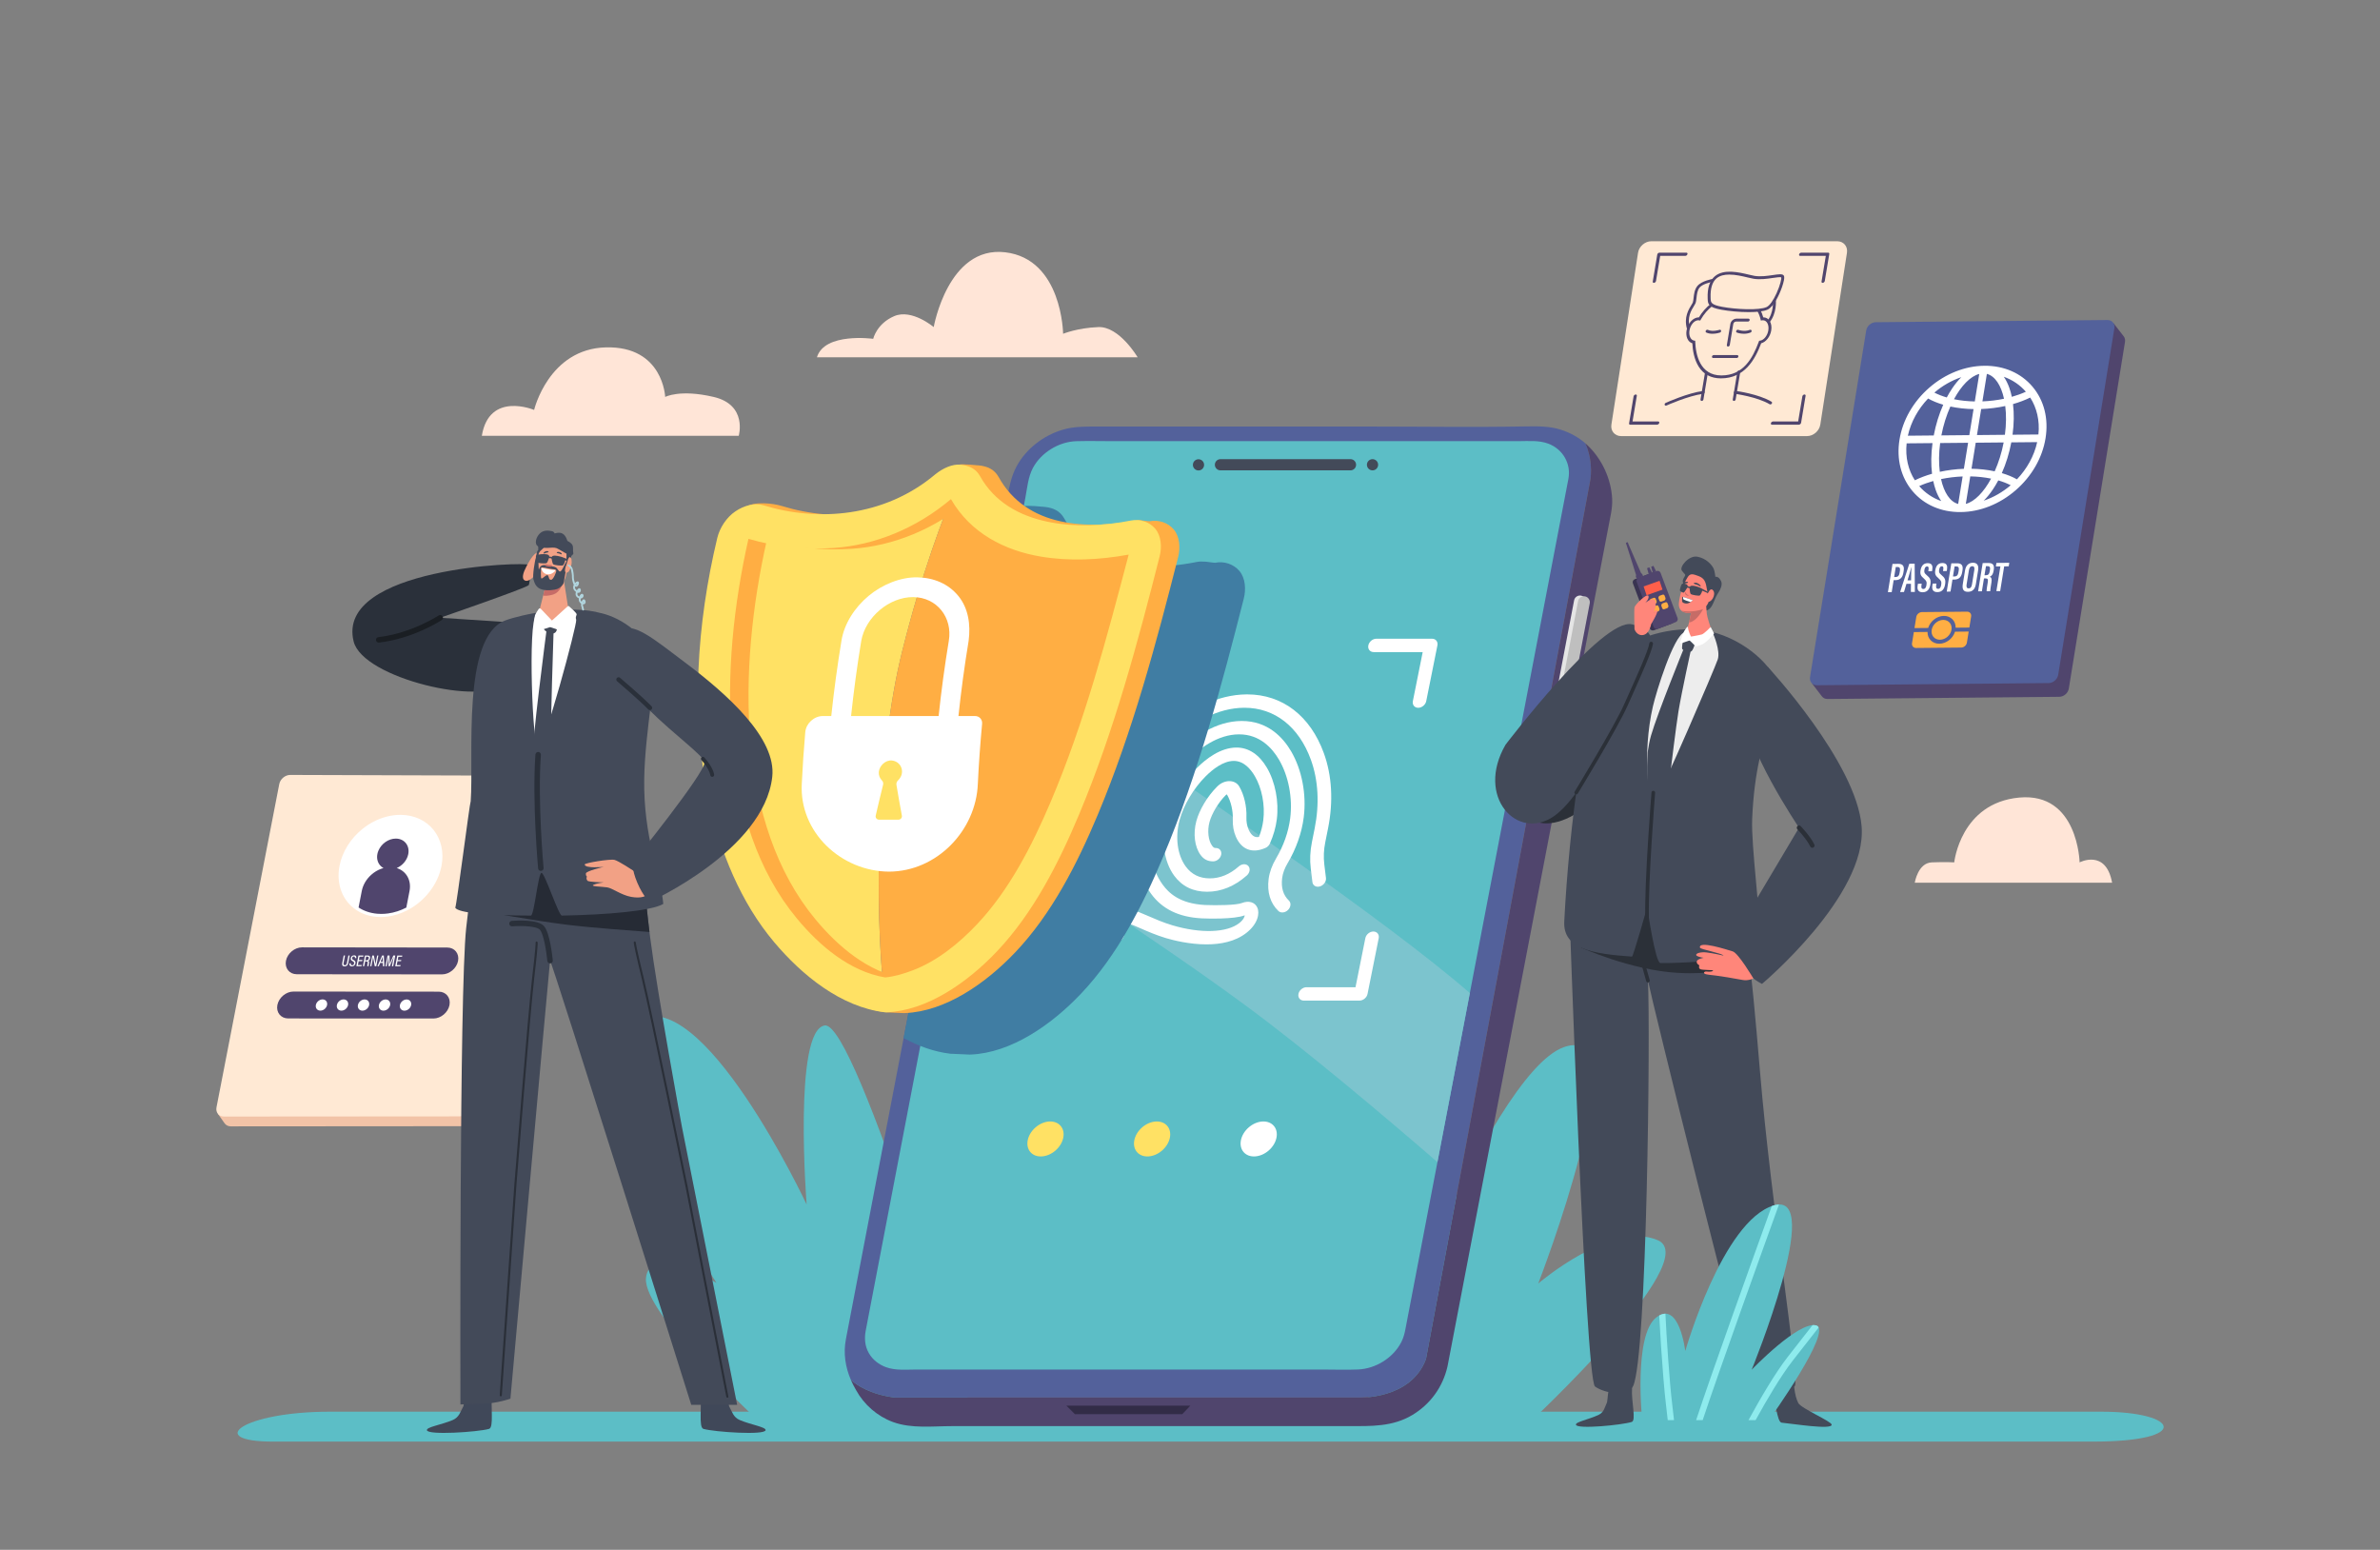 <svg xmlns="http://www.w3.org/2000/svg" enable-background="new 0 0 3225.232 2100" viewBox="0 0 3225.232 2100"><rect x="0" y="0" width="3225.232" height="2100" fill="#808080" stroke="none"/><path fill="#5cbec6" d="M2847.592,1912.87H446.685c-117.963,0-170.216,40.522-76.491,40.522h2465.973     C2970.856,1953.392,2953.438,1912.87,2847.592,1912.87z"/><path fill="#5cbec6" d="M1117.662,1389.511c-42.996,6.263-24.568,242.575-24.568,242.575s-142.723-304.484-231.348-248.364    c-88.625,56.12,109.126,354.501,109.126,354.501s-92.602-53.568-95.532-5.639c-2.93,47.929,151.219,191.687,151.219,191.687    h294.126C1320.687,1924.272,1160.659,1383.248,1117.662,1389.511z"/><path fill="#5cbec6" d="M2119.277,1418.892c103.653-36.785-34.728,320.26-34.728,320.26s100.202-85.875,162.207-58.556    c62.005,27.319-175.904,248.864-175.904,248.864h-230.224C1840.627,1929.46,2015.624,1455.677,2119.277,1418.892z"/><path fill="#53619b" d="M1840.945,1893.661c0,0,70.625,3.473,91.465-52.1l222.294-1189.043c0,0,5.676-24.35-6.321-51.793      c-9.703-8.448-20.959-14.561-33.272-18.492c-15.503-4.95-31.762-4.723-47.862-4.429c-70.375,1.286-140.867,0.173-211.254,0.173      c-71.062,0-142.125,0-213.188,0c-35.147,0-70.294,0-105.441,0c-17.03,0-34.059,0-51.089,0c-15.901,0-31.387-0.221-46.753,4.46      c-25.715,7.832-48.813,25.479-61.772,49.208c-7.424,13.594-10.277,28.924-13.115,43.979      c-3.377,17.913-6.851,35.808-10.283,53.711c-13.293,69.343-26.586,138.686-39.879,208.029      c-26.542,138.46-53.085,276.92-79.627,415.38c-26.322,137.311-52.645,274.622-78.967,411.933c-3.19,16.64-6.38,33.28-9.57,49.92      c0,0,0,0,0,0c0,0,0,0,0,0l0,0.002c0,0,0,0,0,0c-3.643,19.009-0.777,37.885,6.794,55.332c7.418,6.518,25.884,19.463,59.163,23.73      H1840.945z"/><path fill="#5cbec6" d="M2098.229,601.18c-12.936-4.894-27.253-3.414-40.804-3.414c-16.448,0-32.896,0-49.344,0     c-33.359,0-66.718,0-100.077,0c-66.719,0-133.437,0-200.155,0c-66.487,0-132.973,0-199.46,0c-16.477,0-33.017-0.419-49.488,0.023     c-12.275,0.329-24.322,4.284-34.718,10.753c-10.105,6.288-18.874,15.055-24.476,25.61c-6.542,12.326-7.673,27.168-10.264,40.685     c-12.555,65.492-25.109,130.984-37.664,196.476c-12.555,65.492-25.109,130.984-37.664,196.476     c-12.511,65.265-25.022,130.529-37.533,195.794c-12.511,65.265-25.022,130.529-37.533,195.794     c-12.555,65.492-25.109,130.984-37.664,196.476c-5.708,29.774-11.415,59.547-17.123,89.32c-0.57,2.973-1.14,5.945-1.71,8.918     c-3.138,16.373-6.319,32.738-9.416,49.119c-1.976,10.449-1.077,21,4.309,30.347c5.181,8.992,13.721,15.583,23.43,19.066     c13.092,4.696,27.699,3.098,41.347,3.098c33.127,0,66.255,0,99.382,0c66.718,0,133.437,0,200.155,0c66.718,0,133.437,0,200.155,0     c16.68,0,33.359,0,50.039,0c16.1,0,32.338,0.619,48.423-0.058c23.928-1.007,47.687-15.76,58.617-37.178     c2.819-5.525,4.343-11.26,5.505-17.32c1.569-8.187,3.139-16.373,4.708-24.56c2.009-10.477,4.017-20.954,6.025-31.431     c1.087-5.669,2.173-11.337,3.26-17.006c6.277-32.746,12.555-65.492,18.832-98.238c12.555-65.492,25.109-130.984,37.664-196.476     c12.511-65.265,25.022-130.529,37.533-195.794c12.511-65.265,25.022-130.529,37.533-195.794     c12.555-65.492,25.109-130.984,37.664-196.476c12.555-65.492,25.109-130.984,37.664-196.476     C2129.317,628.232,2117.798,608.584,2098.229,601.18z"/><path fill="#7cc4ce" d="M1947.916,1574.669c9.024-47.072,18.047-94.144,27.071-141.216     c5.614-29.284,11.227-58.568,16.841-87.851c-113.008-98.359-364.005-267.984-443.033-323.469     c-49.888-35.026-130.021-123.735-188.998-192.653c-2.673,13.945-5.346,27.889-8.019,41.834     c-11.534,60.169-23.068,120.337-34.603,180.506c43.523,48.111,85.028,94.409,99.635,111.986     c35.147,42.295,128.846,94.131,270.369,198.075C1766.948,1420.466,1871.692,1508.764,1947.916,1574.669z"/><path fill="#50456d" d="M2184.696,675.813c-1.409-27.053-13.84-53.889-33.484-72.529      c-0.926-0.878-1.872-1.725-2.828-2.558c11.997,27.442,6.321,51.793,6.321,51.793L1932.41,1841.561      c-20.84,55.574-91.465,52.1-91.465,52.1h-628.676c-33.279-4.266-51.745-17.212-59.163-23.73c1.036,2.388,2.156,4.75,3.364,7.081      c0,0-0.001-0.001-0.001-0.001c1.225,2.235,2.44,4.477,3.678,6.705c-0.019-0.032-0.042-0.07-0.06-0.102      c10.851,19.782,28.849,35.477,50.057,43.252c25.144,9.218,53.905,5.542,80.18,5.542c60.202,0,120.404,0,180.606,0      c118.878,0,237.757,0,356.635,0c30.454,0,59.671,1.073,86.663-15.25c24.383-14.746,41.02-37.98,47.351-65.713c0,0,0,0,0,0.001      c28.844-150.464,57.688-300.929,86.531-451.393c28.844-150.467,57.688-300.935,86.533-451.402      c16.158-84.288,32.315-168.576,48.473-252.863c0,0,0,0,0,0c0,0,0,0,0,0l0-0.002c0,0,0-0.001,0-0.001      C2184.301,689.228,2185.041,682.483,2184.696,675.813z"/><path fill="#e5e5e5" d="M2142.529,807.072c-4.346-0.817-8.57,2.071-9.386,6.417l-47.525,248.958       c-0.817,4.346,2.071,8.569,6.417,9.386c4.346,0.817,8.57-2.071,9.386-6.417l47.525-248.958       C2149.762,812.112,2146.875,807.888,2142.529,807.072z"/><path fill="#bfbfbf" d="M2147.899,808.092c-4.346-0.817-8.57,2.071-9.386,6.417l-47.525,248.958       c-0.817,4.346,2.071,8.569,6.417,9.386c4.346,0.817,8.57-2.071,9.386-6.417l47.525-248.958       C2155.132,813.132,2152.244,808.909,2147.899,808.092z"/><path fill="#434a59" d="M1830.103,622.154h-176.211c-4.177,0-7.595,3.418-7.595,7.595c0,4.177,3.418,7.595,7.595,7.595       h176.211c4.177,0,7.595-3.418,7.595-7.595C1837.699,625.571,1834.281,622.154,1830.103,622.154z"/><circle cx="1624.022" cy="629.749" r="7.595" fill="#434a59" transform="rotate(-76.714 1624.156 629.749)"/><circle cx="1859.974" cy="629.749" r="7.595" fill="#434a59" transform="rotate(-45.001 1859.976 629.773)"/><polygon fill="#322c47" points="1613.12 1904.684 1445.092 1904.684 1456.586 1916.177 1602.174 1916.177"/><path fill="#fff" d="M1543.893,865.466h-75.481c-5.004,0-9.875,4.057-10.878,9.061l-15.133,75.481      c-1.003,5.004,2.24,9.061,7.244,9.061c5.005,0,9.875-4.057,10.878-9.061l13.317-66.419h66.42c5.004,0,9.875-4.057,10.878-9.061      C1552.141,869.523,1548.897,865.466,1543.893,865.466z"/><path fill="#fff" d="M1940.648,865.466h-75.481c-5.004,0-9.875,4.057-10.878,9.061      c-1.003,5.004,2.24,9.061,7.245,9.061h66.419l-13.317,66.419c-1.003,5.004,2.24,9.061,7.244,9.061      c5.004,0,9.875-4.057,10.878-9.061l15.133-75.481C1948.896,869.523,1945.652,865.466,1940.648,865.466z"/><path fill="#fff" d="M1449.212,1337.702h-66.42l13.317-66.419c1.003-5.004-2.24-9.061-7.245-9.061      s-9.875,4.057-10.878,9.061l-15.134,75.481c-1.003,5.004,2.24,9.061,7.245,9.061h75.481c5.004,0,9.875-4.057,10.878-9.061      C1457.46,1341.759,1454.216,1337.702,1449.212,1337.702z"/><path fill="#fff" d="M1861.101,1262.221c-5.004,0-9.875,4.057-10.878,9.061l-13.317,66.419h-66.419      c-5.004,0-9.875,4.057-10.878,9.061c-1.003,5.004,2.24,9.061,7.245,9.061h75.481c5.004,0,9.875-4.057,10.878-9.061      l15.134-75.481C1869.349,1266.278,1866.105,1262.221,1861.101,1262.221z"/><path fill="#fff" d="M1796.869,1189.676l-2.255-18.433c-1.182-9.664-0.75-19.711,1.286-29.865l3.784-18.873      c7.295-36.385,5.332-71.636-5.677-101.94c-18.406-50.673-56.235-79.665-103.877-79.665c-0.269,0-0.546,0.001-0.816,0.003      c-38.853,0.27-79.519,19.661-114.506,54.6c-30.907,30.866-54.609,70.775-65.026,109.494c-4.559,16.942-6.69,34.069-6.334,50.904      c0.439,20.756-5.345,42.912-16.727,64.073l-6.686,12.433c-2.55,4.742-1.033,9.883,3.388,11.482      c0.896,0.324,1.841,0.478,2.801,0.478c3.782,0,7.788-2.387,9.822-6.168l6.686-12.433c13.064-24.291,19.702-49.805,19.196-73.787      c-0.321-15.141,1.592-30.531,5.686-45.743c19.02-70.695,87.126-146.719,158.193-147.212c0.229-0.002,0.452-0.003,0.681-0.003      c40.912,0,73.676,25.641,89.949,70.442c10.024,27.594,11.796,59.767,5.125,93.041l-3.784,18.873      c-2.415,12.047-2.929,23.968-1.526,35.433l2.256,18.433c0.583,4.763,5.166,7.379,10.236,5.839      C1793.813,1199.545,1797.452,1194.438,1796.869,1189.676z"/><path fill="#fff" d="M1660.86,1077.613c0.255-0.254,0.505-0.5,0.75-0.737c0.08-0.078,0.385-0.312,0.711-0.308      c0.358,0.005,0.481,0.213,0.54,0.312l0.056,0.093c5.123,8.71,8.146,21.733,7.701,33.178c-0.335,8.602,1.092,16.598,4.239,23.763      c7.64,17.393,22.178,22.88,39.902,15.075c0.036-0.016,0.074-0.028,0.11-0.044c0.004-0.002,0.009-0.003,0.013-0.005      c0.081-0.036,0.157-0.08,0.238-0.118c0.207-0.098,0.414-0.195,0.616-0.306c0.157-0.085,0.306-0.181,0.458-0.272      c0.123-0.075,0.249-0.145,0.37-0.224c0.163-0.107,0.318-0.222,0.474-0.336c0.106-0.077,0.214-0.15,0.317-0.23      c0.148-0.115,0.289-0.238,0.431-0.36c0.107-0.091,0.215-0.179,0.319-0.274c0.125-0.114,0.242-0.235,0.362-0.354      c0.114-0.113,0.229-0.224,0.339-0.342c0.101-0.109,0.194-0.223,0.291-0.335c0.117-0.135,0.235-0.268,0.345-0.409      c0.087-0.11,0.166-0.225,0.248-0.338c0.107-0.147,0.217-0.292,0.318-0.444c0.088-0.133,0.166-0.27,0.248-0.406      c0.083-0.137,0.169-0.27,0.246-0.411c0.125-0.228,0.237-0.46,0.345-0.693c0.024-0.052,0.053-0.101,0.076-0.153      c0.002-0.004,0.003-0.008,0.005-0.011c0.005-0.011,0.009-0.022,0.014-0.033c4.809-10.842,7.946-21.83,9.321-32.658      c3.038-23.918-2.108-50.734-13.429-69.981c-10.496-17.843-24.699-27.284-41.119-27.303l-0.403,0.001      c-21.389,0.173-40.787,15.099-53.296,27.59c-19.124,19.098-34.965,45.685-41.341,69.384      c-7.563,28.108-3.534,57.472,10.516,76.632c10.598,14.454,25.592,21.782,44.567,21.782c19.206,0,37.319-7.413,53.836-22.034      c4.141-3.666,5.08-9.399,2.097-12.806c-2.982-3.405-8.758-3.196-12.9,0.47c-12.179,10.781-25.435,16.247-39.4,16.247      c-13.75,0-24.677-5.392-32.475-16.027c-11.447-15.612-14.67-39.761-8.41-63.025c5.437-20.208,18.995-42.929,35.383-59.295      c9.437-9.424,23.678-20.681,37.896-20.796l0.319-0.001c13.438,0.016,22.78,11.105,28.25,20.404      c9.74,16.558,14.172,39.582,11.568,60.086c-0.946,7.448-2.924,15.006-5.861,22.527c-4.127,0.852-9.652-0.088-13.981-9.942      c-2.225-5.065-3.232-10.747-2.993-16.888c0.563-14.484-3.151-30.39-9.71-41.54l-0.061-0.102      c-2.648-4.486-7.437-7.1-13.138-7.172c-5.715-0.068-11.616,2.421-16.179,6.839c-0.329,0.319-0.663,0.647-1.01,0.992      c-12.714,12.697-23.629,30.936-27.807,46.463c-4.532,16.844-2.282,34.79,5.733,45.718c4.415,6.023,9.689,8.709,17.096,8.709      c5.004,0,9.875-4.057,10.878-9.061c1.003-5.004-2.24-9.061-7.245-9.061c-1.585,0-2.837,0-5.004-2.955      c-5.283-7.204-6.775-20.408-3.626-32.109C1642.169,1102.264,1651.154,1087.306,1660.86,1077.613z"/><path fill="#fff" d="M1746.602,1220.266c-7.696-7.333-10.76-17.595-9.106-30.501      c0.828-6.462,3.298-13.198,7.341-20.024c11.651-19.665,19.218-41.155,21.884-62.148c3.959-31.172-2.443-64.686-17.128-89.65      c-11.007-18.713-31.507-41.018-66.703-41.018l-0.551,0.002c-35.6,0.247-65.289,22.484-83.926,41.095      c-24.934,24.9-44.815,58.335-53.184,89.439c-10.308,38.31-4.812,77.07,14.703,103.684c15.142,20.648,37.422,31.51,68.225,33.211      c7.262,0.31,44.215,1.559,58.589-4.109c-0.026,1.689-1.427,5.852-7.379,10.531c-16.789,13.2-52.402,14.364-90.729,2.965      c-12.334-3.668-23.714-8.636-32.857-12.627c-16.997-7.418-26.357-11.504-34.373-3.75      c-12.997,12.572-16.014,28.506-16.315,30.281c-0.845,4.98,2.536,8.843,7.526,8.751c5.006-0.123,9.785-4.274,10.691-9.256      c0.017-0.093,1.568-8.315,7.133-15.338c3.653,1.084,9.944,3.83,15.215,6.131c9.516,4.154,21.36,9.324,34.585,13.258      c9.381,2.79,31.298,8.438,54.745,8.438c18.973,0,38.947-3.699,54.088-15.603c15.334-12.056,18.387-26.251,14.735-34.338      c-3.287-7.276-11.669-9.728-20.855-6.103c-7.566,2.987-34.03,3.355-50.295,2.669c-34.427-1.902-49.021-16.594-57.004-27.479      c-16.873-23.01-21.582-56.684-12.597-90.076c7.414-27.559,25.07-57.224,47.226-79.35c15.561-15.54,40.084-34.105,68.516-34.302      l0.494-0.002c27.892,0,44.661,18.554,53.817,34.119c13.079,22.234,18.787,52.049,15.268,79.755      c-2.325,18.305-8.926,37.05-19.091,54.206c-5.547,9.363-8.956,18.766-10.132,27.946c-2.292,17.889,2.302,32.877,13.285,43.343      c3.28,3.126,9.11,2.493,13.02-1.415C1749.373,1229.094,1749.883,1223.392,1746.602,1220.266z"/><g><ellipse cx="1416.811" cy="1543.414" fill="#ffe164" rx="27.112" ry="20.699" transform="rotate(-41.15 1416.655 1543.38)"/><ellipse cx="1561.279" cy="1543.414" fill="#ffe164" rx="27.112" ry="20.699" transform="rotate(-41.15 1561.12 1543.388)"/><ellipse cx="1705.747" cy="1543.414" fill="#fff" rx="27.112" ry="20.699" transform="rotate(-41.15 1705.58 1543.394)"/></g><g><path fill="#2b3038" d="M2086.636,1114.671c0,0,28.901,9.306,70.274-28.375c23.738-21.62,74.161-172.323,58.076-187.735     c-16.085-15.411-96.361,56.837-120.444,88.33C2070.46,1018.384,2016.362,1104.13,2086.636,1114.671z"/><path fill="#434a59" d="M2436.93,1901.145c-5.734-10.963-5.968-28.632-6.201-29.472       c-1.009-3.629-9.527-4.891-11.835,3.697c-4.55,16.927-21.354-3.487-19.197,2.63c6.419,18.209,8.101,49.145,14.748,49.748       c14.16,1.284,68.5,10.103,67.727,2.618C2481.708,1925.873,2440.74,1908.43,2436.93,1901.145z"/><path fill="#434a59" d="M2166.119,1917.276c7.688-3.599,8.503-10.544,11.646-17.191       c0.212-0.448,1.253-9.909,1.244-10.661c-0.042-3.254,12.462-55.389,17.011-48.725c8.967,13.136,15.957,35.639,15.596,41.225       c-1.075,16.625,5.841,42.838-0.293,44.807c-13.065,4.196-74.388,10.23-75.714,3.807       C2134.813,1926.683,2152.824,1923.499,2166.119,1917.276z"/><path fill="#434a59" d="M2352.801,1198.026c-1.879-3.351-217.151,5.438-226.79,13.324c0,0,22.209,657.839,35.456,667.392      c13.247,9.554,44.684,14.357,51.655-0.62c18.851-40.503,23.446-481.498,20.091-549.361      c3.959,21.303,130.796,536.368,141.19,549.361c10.394,12.993,45.596,8.662,57.722,0c7.11-5.079-32.094-246.57-46.946-424.672      C2372.822,1305.261,2362.579,1215.465,2352.801,1198.026z"/><path fill="#2b3038" d="M2365.264,1255.643c-25.593-3.44-80.32-11.205-95.544-16.624     c-20.082-7.148-17.359-18.38-35.058-14.296s-92.252,59.191-92.252,59.191s67.836,30.967,131.827,34.37     c41.921,2.23,75.916-4.599,97.729-7.256C2369.672,1289.751,2367.443,1271.25,2365.264,1255.643z"/><path fill="#434a59" d="M2386.064,1287.783c0.04-47.24-13.189-140.966-11.628-178.087      c5.565-132.27,48.6-151.305,32.964-187.104c-14.21-32.534-60.127-65.005-104.315-69.264      c-47.907-4.618-100.553,14.939-119.653,40.801c-35.296,47.791-57.181,227.586-63.642,354.492      c-1.875,36.827,36.972,43.787,91.787,47.595c1.587,0.11,20.604-67.034,20.604-67.034s10.932,75.741,17.9,75.77      C2317.588,1305.232,2386.06,1293.006,2386.064,1287.783z"/><path fill="#ededed" d="M2321.885,859.57c0,0,9.748,22.178,5.927,33.928c-3.821,11.75-76.287,180.068-84.949,191.617      s-17.9-63.805-2.887-128.188c4.554-19.53,27.403-94.057,42.416-100.12C2297.406,850.744,2319.778,854.023,2321.885,859.57z"/><path fill="#434a59" d="M2322.162,770.328c-2.716-5.397-9.956-13.603-21.762-15.955      c-11.806-2.351-25.031,13.901-21.231,18.905c3.8,5.004,4.726,4.718,4.531,6.209c-0.195,1.491-3.381,4.575-3.284,8.362      c0.097,3.787,3.949,9.693,5.721,9.443c1.771-0.249,19.736,29.437,22.007,29.379c1.409-0.036,8.18,4.567,14.583-11.848      c1.605-4.114,3.437-8.135,5.916-11.789c2.99-4.408,5.718-10.951,3.766-15.318c-3.414-7.637-7.816-6.079-7.816-6.079      S2323.609,773.201,2322.162,770.328z"/><path fill="#ff867a" d="M2288.279,868.647c19.831,4.196,30.092-13.266,29.692-18.961c0,0-4.405-12.894-5.015-17.936      c-0.735-6.066-1.578-21.708-1.578-21.708l-17.538,9.684l-1.173,5.691l-0.923,4.484l-2.765,13.417      C2288.979,843.318,2281.828,867.282,2288.279,868.647z"/><path fill="#ff867a" d="M2301.893,828.501c6.951-2.104,14.353-10.046,13.923-16.164l-0.333-1.701l-3.583-18.372      c-2.053-9.093-7.227-10.866-14.855-13.353c-7.761-2.53-9.222,1.809-12.478,7.46c-3.127,5.426-8.281,18.676-9.422,30.712      C2273.986,829.314,2284.564,833.747,2301.893,828.501z"/><path fill="#c66c67" d="M2288.363,806.947c0.058,0.177-0.416,0.384-1.102,0.323c-0.711-0.035-1.671-0.346-2.558-1.178       c-0.005-0.016-0.032-0.043-0.053-0.054c-0.528-0.54-0.84-1.114-1.019-1.66c-0.275-0.782-0.244-1.486-0.113-1.831       c0.074-0.202,0.153-0.281,0.264-0.263c0.052,0.001,0.094,0.023,0.142,0.061c0.164,0.178,0.359,0.666,0.665,1.224       c0.243,0.419,0.533,0.876,0.934,1.297c0.037,0.059,0.085,0.097,0.137,0.151c0.617,0.653,1.34,1.041,1.889,1.325       C2288.035,806.591,2288.367,806.75,2288.363,806.947z"/><path fill="#434a59" d="M2304.005,792.814c-2.392-2.086-4.485-3.724-7.861-3.221c-0.944,0.141-1.035,1.349,0.163,1.705      c3.3,0.98,4.356,1.214,7.007,2.963C2304.496,795.039,2305.396,794.027,2304.005,792.814z"/><path fill="#434a59" d="M2282.233,789.008c1.364-0.868,3.004-0.722,4.419-0.528c0.945,0.129,1.452,1.127,0.239,1.425      c-3.343,0.82-3.287,0.419-4.852,1.052C2280.931,791.406,2280.675,790,2282.233,789.008z"/><path fill="#434a59" d="M2295.956,799.207c-0.09,0.889,0.309,1.657,0.89,1.716c0.581,0.059,1.125-0.614,1.215-1.503       c0.09-0.889-0.309-1.657-0.89-1.716C2296.589,797.645,2296.045,798.318,2295.956,799.207z"/><path fill="#434a59" d="M2281.248,796.682c-0.09,0.889,0.309,1.657,0.89,1.716c0.581,0.059,1.125-0.614,1.215-1.503       s-0.309-1.657-0.89-1.716C2281.882,795.12,2281.338,795.793,2281.248,796.682z"/><path fill="#434a59" d="M2280.711,868.361c0,0-2.302,10.028-0.743,11.549c1.56,1.521,9.983,4.953,12.479,2.301      c2.496-2.652,5.615-11.945,4.836-13.85C2296.503,866.456,2284.418,861.374,2280.711,868.361z"/><path fill="#fff" d="M2291.604,862.603c0,0,11.416-1.977,14.654-2.948c3.239-0.972,11.944-10.055,11.944-10.055      l4.594,8.678c0,0-9.392,11.74-15.353,14.492c-5.961,2.753-9.362,3.158-9.605,3.158s-7.329-8.131-8.522-7.992      c-1.193,0.139-13.176,5.078-12.852,3.539c0.324-1.538,4.851-15.059,5.988-16.516c1.137-1.457,4.512-7.422,4.81-5.359      C2288.377,857.307,2291.604,862.603,2291.604,862.603z"/><path fill="#434a59" d="M2274.553,963.952c4.114-25.116,17.328-85.398,17.328-85.398l-9.201-2.014      c0,0-36.784,90.492-45.302,120.111c-1.914,6.659-3.435,14.484-4.591,22.767c-3.106,51.659,3.643,94.747,10.077,85.359      c2.386-3.481,8.95-3.371,18.923-42.352C2264.628,1038.743,2271.357,983.468,2274.553,963.952z"/><path fill="#434a59" d="M2040.202,1009.121c0,0,131.385-172.773,171.387-163.143c40.002,9.63,25.873,33.867,10.068,62.04     c-15.804,28.173-66.502,163.901-116,198.051C2056.16,1140.219,1999.284,1079.71,2040.202,1009.121z"/><path fill="#2b3038" d="M2233.213,1331.233c-1.077,0-2.067-0.71-2.375-1.797c-10.673-37.655-10.673-38.247-10.673-38.679     c0-1.364,1.106-2.47,2.47-2.47c1.247,0,2.279,0.925,2.446,2.126c0.406,1.871,6.484,23.474,10.509,37.676     c0.373,1.313-0.39,2.678-1.703,3.05C2233.663,1331.202,2233.436,1331.233,2233.213,1331.233z M2225.105,1290.756h0.012H2225.105z     "/><path fill="#393351" d="M2215.333,784.846l24.313-9.114c2.238-0.839,4.732,0.295,5.571,2.533l22.938,61.097      c0.839,2.238-0.295,4.732-2.533,5.571l-24.313,9.114c-2.238,0.839-4.732-0.295-5.571-2.533l-22.938-61.097      C2211.961,788.179,2213.095,785.685,2215.333,784.846z"/><path fill="#50456d" d="M2220.49,782.912l24.312-9.114c2.238-0.839,4.732,0.295,5.571,2.533l22.938,61.097      c0.839,2.238-0.295,4.732-2.533,5.571l-24.313,9.114c-2.238,0.839-4.732-0.295-5.571-2.533l-22.938-61.097      C2217.118,786.246,2218.253,783.751,2220.49,782.912z"/><path fill="#50456d" d="M2216.929,780.14c0.178-0.409,0.212-0.864,0.093-1.294c-0.988-3.587-11.303-35.619-12.64-39.944      c-0.051-0.164-0.106-0.325-0.166-0.486l-0.863-2.302c-0.114-0.304,0.04-0.643,0.344-0.757l0.77-0.289l0.771-0.289      c0.304-0.114,0.643,0.04,0.757,0.344l0.863,2.302c0.06,0.161,0.125,0.318,0.194,0.475c1.836,4.138,15.119,35.057,16.733,38.409      c0.193,0.402,0.518,0.723,0.921,0.914c0.458,0.216,0.813,0.602,0.99,1.076l0.961,2.563l-4.403,1.651l-4.403,1.651l-0.961-2.563      C2216.712,781.128,2216.726,780.604,2216.929,780.14z"/><polygon fill="#50456d" points="2239.765 776.12 2244.365 774.286 2240.621 766.716 2237.578 767.929"/><polygon fill="#50456d" points="2234.216 778.081 2238.816 776.248 2235.072 768.677 2232.029 769.89"/><polygon fill="#ff5f4a" points="2252.91 798.924 2231.341 806.593 2227.348 794.657 2248.917 786.988"/><path fill="#ffae43" d="M2243.086,818.12l-3.683,1.309c-1.145,0.407-2.289-0.112-2.712-1.232l-1.154-3.054        c-0.543-1.436,0.306-3.232,1.775-3.754l3.683-1.309c1.145-0.407,2.289,0.112,2.712,1.232l1.155,3.054        C2245.404,815.802,2244.554,817.598,2243.086,818.12z"/><path fill="#ffae43" d="M2255.113,813.844l-3.683,1.309c-1.145,0.407-2.289-0.112-2.712-1.232l-1.155-3.054        c-0.543-1.436,0.306-3.232,1.775-3.754l3.683-1.309c1.145-0.407,2.289,0.112,2.712,1.232l1.155,3.054        C2257.43,811.525,2256.581,813.321,2255.113,813.844z"/><path fill="#ffae43" d="M2246.975,828.451l-3.683,1.309c-1.145,0.407-2.289-0.112-2.712-1.232l-1.154-3.054        c-0.543-1.436,0.306-3.232,1.775-3.754l3.682-1.309c1.145-0.407,2.289,0.112,2.712,1.232l1.154,3.054        C2249.292,826.133,2248.443,827.929,2246.975,828.451z"/><path fill="#ffae43" d="M2259.001,824.175l-3.683,1.309c-1.145,0.407-2.289-0.112-2.712-1.232l-1.155-3.054        c-0.543-1.436,0.306-3.232,1.775-3.754l3.683-1.309c1.146-0.407,2.289,0.112,2.712,1.232l1.155,3.054        C2261.319,821.857,2260.47,823.653,2259.001,824.175z"/><path fill="#434a59" d="M2279.987,808.555l13.971,4.586c0,0-4.47,5.326-9.587,4.593s-4.874-2.674-4.967-4.555     C2279.336,811.823,2279.987,808.555,2279.987,808.555z"/><path fill="#fff" d="M2293.958,813.141l-12.988-4.263c-0.22,0.928-0.469,2.68,0.56,3.375     c1.206,0.815,6.694,2.835,9.468,3.516C2292.802,814.513,2293.958,813.141,2293.958,813.141z"/><g><path fill="#434a59" d="M2395.719,903.782c0,0,120.036,129.263,127.047,216.045      c7.57,93.711-135.019,213.365-135.019,213.365s-24.845-11.101-47.312-47.689l97.514-163.923c0,0-77.838-115.63-70.78-157.855      C2374.226,921.499,2395.719,903.782,2395.719,903.782z"/></g><g><path fill="#ff867a" d="M2376.083,1325.854c0,0-20.331-34.432-28.051-36.719s-46.827-15.155-44.322-5.04       c0.598,2.414,29.836,7.462,31.927,10.772c-9.394-2.12-22.569-4.804-27.959-4.517c-8.792,0.468-10.92,3.541-7.733,5.124       c3.187,1.584,8.76,2.366,8.76,2.366s-8.419,1.354-9.318,4.734c-0.872,3.278,3.489,5.482,3.489,5.482s-1.61,3.721,1.208,5.17       c2.818,1.449,17.101,0.892,17.378,1.918c0.329,1.219-5.36,1.845-8.253,1.289c-2.894-0.556-5.096,1.112-3.5,2.7       s8.876,1.822,16.43,2.91c7.554,1.088,18.707,2.658,35.447,5.828C2369.075,1329.288,2376.083,1325.854,2376.083,1325.854z"/></g><g><path fill="#2b3038" d="M2455.271,1148.681c-0.92-0.193-1.742-0.8-2.171-1.718c-4.62-9.882-17.256-23.109-17.383-23.241      c-1.182-1.232-1.142-3.19,0.09-4.373c1.232-1.183,3.188-1.144,4.372,0.089c0.548,0.57,13.468,14.094,18.523,24.905      c0.724,1.547,0.056,3.388-1.491,4.111C2456.582,1148.749,2455.903,1148.813,2455.271,1148.681z"/></g><g><path fill="#ff867a" d="M2214.986,852.65c0,0-0.741-25.384,0-29.552c0.741-4.168,16.951-19.439,18.804-15.817     c1.852,3.622-4.323,9.769-4.323,9.769s9.263-7.924,12.968-3.871c3.705,4.053-1.463,17.494-1.463,17.494s2.615-5.469,4.664-3.434     c2.049,2.035-8.057,18.352-8.057,18.352s-2.307,13.477-10.921,14.867C2218.043,861.846,2214.986,852.65,2214.986,852.65z"/></g><g><path fill="#2b3038" d="M2136.006,1076.433c-0.439,0-0.883-0.117-1.286-0.363c-1.164-0.711-1.531-2.231-0.82-3.395     c0.531-0.87,53.274-87.297,67.158-118.487c2.012-4.52,4.108-9.197,6.229-13.93c12.316-27.483,26.276-58.632,27.849-68.607     c0.212-1.348,1.492-2.264,2.825-2.055c1.347,0.212,2.267,1.477,2.055,2.825c-1.675,10.625-15.17,40.737-28.221,69.858     c-2.12,4.729-4.214,9.402-6.225,13.919c-14.014,31.481-66.923,118.181-67.455,119.053     C2137.651,1076.012,2136.838,1076.433,2136.006,1076.433z"/></g><g><path fill="#434a59" d="M2290.57,794.394c0,0,0.801-1.095,4.009-0.731c3.208,0.365,11.148,2.648,12.162,4.614      c1.014,1.967-2.061,7.757-3.266,8.586c-1.205,0.83-10.985-0.642-12.307-2.063c-1.322-1.42-1.347-7.929-1.736-8.385      C2289.043,795.96,2290.57,794.394,2290.57,794.394z"/><path fill="#434a59" d="M2287.004,794.114c0,0,0.213-1.25-1.138-2.158c-1.35-0.907-5.331-1.962-6.616-0.651      c-1.285,1.311-2.836,7.479-2.777,8.654c0.059,1.175,4.343,3.63,5.488,2.908c1.145-0.722,4.171-6.329,4.525-6.574      C2286.841,796.048,2287.004,794.114,2287.004,794.114z"/><path fill="#434a59" d="M2286.047,796.118c0,0,3.524,0.586,4.127,1.142c0.603,0.556,1.507-1.448,0.636-1.792      c-0.871-0.344-3.184-1.451-4.771-1.085S2286.047,796.118,2286.047,796.118z"/><polygon fill="#434a59" points="2305.872 797.391 2318.411 804.08 2318.073 805.326 2305.883 799.998"/></g><g><path fill="#ff867a" d="M2315.253,802.325c1.295-2.438,3.785-5.761,6.457-2.061c3.886,5.383-2.327,17.276-8.878,15.064      C2307.967,813.686,2314.572,803.607,2315.253,802.325z"/></g><g><path fill="#2b3038" d="M2232.003,1245.831c-1.34,0-2.44-1.072-2.469-2.419c-1.055-50.994,8.386-168.468,8.482-169.649     c0.109-1.36,1.289-2.38,2.661-2.263c1.359,0.11,2.374,1.301,2.262,2.661c-0.095,1.178-9.516,118.405-8.465,169.149     c0.028,1.364-1.055,2.492-2.419,2.521C2232.038,1245.831,2232.021,1245.831,2232.003,1245.831z"/></g><g><path fill="#c66c67" d="M2288.929,843.488c10.682-1.41,18.969-18.141,18.969-18.141     c-13.259,4.682-25.286,2.969-29.221,2.192c2.84,2.409,7.253,3.455,12.935,3.005l-2.633,12.775     C2288.979,843.318,2288.958,843.387,2288.929,843.488z"/></g></g><g><path fill="#ffe5d7" d="M652.953,590.477h348.148c0,0,12.165-41.809-33.887-52.607s-65.788,0-65.788,0     s-2.681-69.067-80.286-67.188c-77.605,1.88-97.341,84.772-97.341,84.772S662.932,529.824,652.953,590.477z"/></g><g><path fill="#ffe5d7" d="M1107.058,484.154h434.628c0,0-24.749-42.051-53.213-40.95     c-28.464,1.101-47.819,9.071-47.819,9.071s-1.139-101.331-78.56-110.44c-77.422-9.108-96.777,101.369-96.777,101.369     s-29.602-25.086-53.512-14.839c-23.91,10.247-28.487,30.741-28.487,30.741S1117.305,449.997,1107.058,484.154z"/></g><g><path fill="#ffe5d7" d="M2862.203,1196.067h-267.422c0,0,4.195-26.773,23.072-27.544c18.877-0.771,30.413,0,30.413,0     s8.472-80.474,88.133-87.815c79.661-7.341,81.758,87.815,81.758,87.815S2853.813,1149.924,2862.203,1196.067z"/></g><g><path fill="#50456d" d="M2877.8,455.586l0.003-0.001l-13.748-17.68l-2.206,14.436l-305.558,2.881     c-6.142,0.058-11.93,5.092-12.927,11.244l-74.232,457.944l-13.711,1.571l13.172,17.135l0.001-0.001     c1.633,2.488,4.477,4.062,7.958,4.029l314.072-2.962c6.142-0.058,11.93-5.092,12.927-11.244l76.128-469.643     C2880.166,460.287,2879.411,457.572,2877.8,455.586z"/><path fill="#53619b" d="M2855.958,433.643l-314.072,2.962c-6.142,0.058-11.93,5.092-12.927,11.244l-76.128,469.643     c-0.997,6.152,3.174,11.093,9.316,11.035l314.072-2.962c6.142-0.058,11.93-5.092,12.927-11.244l76.128-469.643     C2866.271,438.525,2862.1,433.585,2855.958,433.643z"/><path fill="#fff" d="M2564.597,764.093l7.871-0.074c5.91-0.056,8.363,2.87,7.305,9.398l-0.371,2.288       c-0.986,6.086-3.699,10.326-10.822,10.393l-2.432,0.023l-2.631,16.232l-5.129,0.048L2564.597,764.093z M2566.835,781.879       l1.894-0.018c3.955-0.037,4.968-2.41,5.591-6.252l0.317-1.955c0.473-2.918,0.296-5.383-3.258-5.35l-2.346,0.022       L2566.835,781.879z"/><path fill="#fff" d="M2583.5,791.101l-3.341,11.095l-5.209,0.049l12.422-38.367l7.266-0.068l0.249,38.247       l-5.364,0.051l0.097-11.064L2583.5,791.101z M2589.76,786.326c0.117-7.308,0.254-13.619,0.501-17.648l-0.195,0.002       c-0.653,3.076-3.253,11.465-5.136,17.692L2589.76,786.326z"/><path fill="#fff" d="M2604.197,790.917l-0.374,2.306c-0.514,3.169,0.224,4.891,2.65,4.868       c2.484-0.023,3.624-2.13,4.144-5.338c0.692-4.272,0.004-5.735-3.549-8.897c-3.581-3.196-5.401-5.195-4.483-10.855       c0.805-4.967,3.095-9.891,9.616-9.935c6.482-0.044,7.014,4.46,6.292,8.915l-0.313,1.933l-5.089,0.048l0.291-1.795       c0.467-2.883,0.239-4.678-1.999-4.657c-2.214,0.021-3.106,1.963-3.549,4.698c-0.497,3.066-0.119,4.396,2.892,6.91       c4.877,4.095,6.216,6.448,5.18,12.836c-0.877,5.413-3.443,10.477-10.292,10.542c-6.695,0.063-7.73-4.24-6.912-9.286       l0.364-2.243L2604.197,790.917z"/><path fill="#fff" d="M2624.166,790.729l-0.374,2.306c-0.514,3.169,0.224,4.891,2.65,4.868       c2.484-0.023,3.625-2.13,4.144-5.338c0.692-4.272,0.004-5.735-3.548-8.897c-3.581-3.196-5.401-5.195-4.483-10.855       c0.805-4.967,3.095-9.891,9.616-9.935c6.482-0.044,7.014,4.46,6.292,8.915l-0.313,1.933l-5.089,0.048l0.291-1.795       c0.468-2.883,0.239-4.678-1.998-4.657c-2.214,0.021-3.106,1.963-3.549,4.698c-0.497,3.066-0.119,4.396,2.892,6.91       c4.877,4.095,6.216,6.447,5.181,12.836c-0.877,5.413-3.443,10.477-10.292,10.542c-6.695,0.063-7.73-4.24-6.912-9.286       l0.364-2.243L2624.166,790.729z"/><path fill="#fff" d="M2644.304,763.342l7.871-0.074c5.91-0.056,8.363,2.87,7.305,9.398l-0.371,2.288       c-0.987,6.086-3.699,10.326-10.822,10.393l-2.433,0.023l-2.631,16.232l-5.129,0.048L2644.304,763.342z M2646.542,781.128       l1.894-0.018c3.955-0.037,4.968-2.41,5.591-6.252l0.317-1.955c0.473-2.918,0.296-5.383-3.258-5.35l-2.346,0.022       L2646.542,781.128z"/><path fill="#fff" d="M2680.619,772.833l-2.997,18.486c-1.148,7.084-4.671,10.541-10.822,10.599       c-6.093,0.057-8.033-3.571-6.934-10.352l3.013-18.589c1.133-6.987,5.06-10.396,10.637-10.449       C2679.254,762.474,2681.724,766.016,2680.619,772.833z M2668.169,772.537l-3.165,19.525c-0.593,3.656,0.471,5.232,2.783,5.21       c2.467-0.023,3.901-1.542,4.527-5.404l3.148-19.423c0.563-3.472-0.273-5.256-2.82-5.232       C2670.252,767.235,2668.758,768.903,2668.169,772.537z"/><path fill="#fff" d="M2688.565,783.752l-2.828,17.449l-5.129,0.048l6.21-38.308l7.544-0.071       c5.789-0.055,8.579,2.312,7.5,8.972l-0.256,1.582c-0.908,5.599-3.359,7.384-5.194,8.06c2.153,0.965,3.091,2.656,2.253,7.823       c-0.526,3.246-1.585,9.429-1.551,11.787l-4.968,0.047c-0.118-2.341,1.009-8.695,1.453-11.437       c0.777-4.794,0.333-6.003-3.244-5.969L2688.565,783.752z M2689.259,779.47l1.835-0.017c3.337-0.031,4.656-1.611,5.327-5.745       l0.24-1.479c0.517-3.187,0.074-5.106-3.475-5.073l-1.934,0.018L2689.259,779.47z"/><path fill="#fff" d="M2710.807,767.471l-6.16,0.058l0.772-4.764l17.456-0.165l-0.772,4.764l-6.166,0.058       l-5.438,33.544l-5.129,0.048L2710.807,767.471z"/><g><path fill="#fff" d="M2754.376,524.001c-15.655-18.543-38.832-28.618-65.262-28.369      c-26.43,0.249-52.95,10.793-74.674,29.689c-21.723,18.896-36.051,43.881-40.342,70.355      c-4.291,26.473,1.967,51.265,17.622,69.808c15.655,18.543,38.832,28.618,65.263,28.369c26.43-0.249,52.95-10.793,74.674-29.689      c21.724-18.896,36.051-43.882,40.342-70.355C2776.29,567.336,2770.031,542.545,2754.376,524.001z M2676.115,543.979      c-9.914-0.197-19.428-1.234-28.2-3.028c9.902-18.301,22.245-31.154,34.242-34.242L2676.115,543.979z M2674.435,554.341      l-5.718,35.273l-37.878,0.357c2.696-14.069,6.946-27.393,12.196-39.113C2652.799,552.941,2663.404,554.137,2674.435,554.341z       M2667.039,599.97l-5.718,35.273c-11.131,0.413-22.157,1.812-32.627,4.087c-1.461-11.656-1.397-24.941,0.467-39.002      L2667.039,599.97z M2659.642,645.604l-6.042,37.271c-11.031-2.871-19.238-15.531-23.228-33.7      C2639.753,647.209,2649.634,645.988,2659.642,645.604z M2669.981,645.506c9.914,0.197,19.428,1.234,28.2,3.029      c-9.902,18.301-22.245,31.154-34.241,34.242L2669.981,645.506z M2671.661,635.145l5.718-35.273l37.878-0.357      c-2.696,14.069-6.946,27.394-12.196,39.113C2693.298,636.544,2682.692,635.349,2671.661,635.145z M2679.058,589.516      l5.718-35.273c11.131-0.413,22.157-1.812,32.627-4.087c1.46,11.656,1.397,24.941-0.467,39.002L2679.058,589.516z       M2686.455,543.881l6.042-37.27c11.031,2.871,19.238,15.531,23.228,33.7C2706.344,542.276,2696.463,543.497,2686.455,543.881z       M2722.946,525.586c-2.064-5.833-4.592-10.868-7.519-15.063c11.886,4.222,22.046,11.223,29.878,20.28      c-5.858,2.687-12.245,5.006-19.004,6.916C2725.407,533.446,2724.29,529.386,2722.946,525.586z M2645.452,526.317      c-2.582,3.837-5.021,7.93-7.306,12.234c-6.16-1.788-11.813-3.993-16.817-6.578c10.797-9.233,23.262-16.447,36.555-20.906      C2653.587,515.33,2649.416,520.427,2645.452,526.317z M2633.347,548.416c-5.676,12.751-10.068,26.917-12.854,41.652      l-35.061,0.331c4.161-18.937,14.013-36.356,27.412-50.392C2618.832,543.365,2625.747,546.187,2633.347,548.416z       M2618.814,600.424c-1.989,14.727-2.183,28.854-0.63,41.537c-8.347,2.38-16.2,5.341-23.297,8.823      c-8.882-13.826-13.109-31.113-11.133-50.029L2618.814,600.424z M2619.795,651.766c0.895,4.274,2.011,8.334,3.355,12.133      c2.064,5.834,4.592,10.868,7.519,15.063c-11.886-4.222-22.047-11.223-29.879-20.28      C2606.648,655.994,2613.035,653.676,2619.795,651.766z M2700.644,663.168c2.582-3.836,5.021-7.93,7.306-12.234      c6.16,1.788,11.813,3.993,16.817,6.578c-10.797,9.233-23.262,16.447-36.555,20.907      C2692.51,674.156,2696.68,669.059,2700.644,663.168z M2712.749,641.069c5.676-12.751,10.068-26.917,12.855-41.652l35.061-0.331      c-4.161,18.937-14.013,36.356-27.412,50.392C2727.264,646.121,2720.349,643.299,2712.749,641.069z M2727.282,589.061      c1.989-14.727,2.183-28.854,0.63-41.537c8.347-2.38,16.2-5.341,23.297-8.822c8.882,13.826,13.109,31.112,11.134,50.029      L2727.282,589.061z"/></g><g><path fill="#ffae43" d="M2633.298,839.969c-7.41,0.07-14.392,6.143-15.595,13.565       c-1.203,7.422,3.829,13.382,11.239,13.312c7.41-0.07,14.392-6.143,15.595-13.565       C2645.739,845.859,2640.708,839.899,2633.298,839.969z"/><path fill="#ffae43" d="M2665.667,828.807l-61.214,0.577c-3.628,0.034-7.046,3.008-7.635,6.641l-5.749,35.467       c-0.589,3.634,1.874,6.552,5.502,6.517l61.214-0.577c3.628-0.034,7.046-3.008,7.635-6.641l5.749-35.467       C2671.759,831.69,2669.295,828.772,2665.667,828.807z M2667.856,855.764l-18.55,0.175       c-2.792,9.129-11.783,16.232-21.243,16.321c-9.461,0.089-16.173-6.865-16.009-15.969l-18.55,0.175l0.877-5.413l18.55-0.175       c2.792-9.129,11.783-16.231,21.243-16.321c9.46-0.089,16.172,6.865,16.009,15.969l18.55-0.175L2667.856,855.764z"/></g></g><g><path fill="#f2c3a7" d="M729.594,1067.725l0.006-0.01l-8.907-12.667l-2.562,9.291l-315.467-1.009     c-6.822-0.022-13.49,5.547-14.816,12.375l-84.165,433.436h-8.491l9.114,12.893l0.006-0.011c1.779,2.574,4.777,4.21,8.466,4.208     l319.426-0.23c6.79-0.005,13.427-5.579,14.749-12.387l84.826-436.845C732.471,1073.211,731.57,1069.996,729.594,1067.725z"/><path fill="#ffe9d4" d="M622.8,1512.709l-319.426,0.229c-6.828,0.005-11.33-5.577-10.004-12.405l85.074-438.12      c1.326-6.828,7.993-12.396,14.816-12.374l319.183,1.021c6.785,0.022,11.254,5.61,9.932,12.417l-84.826,436.845      C636.226,1507.13,629.59,1512.704,622.8,1512.709z"/><path fill="#fff" d="M515.782,1242.565c-1.782-0.003-3.671-0.086-5.615-0.242       c-10.113-0.841-19.215-3.885-27.06-9.051c-18.982-12.346-27.807-35.369-23.011-60.067c3.708-19.096,15.24-37.471,31.637-50.411       c4.409-3.543,9.235-6.688,14.306-9.317c11.681-6.138,24.354-9.371,36.623-9.337c38.077,0.104,63.01,31.219,55.603,69.364       c-4.79,24.669-22.513,47.619-46.259,59.892c-8.451,4.402-17.274,7.257-26.204,8.473       C522.55,1242.336,519.169,1242.571,515.782,1242.565z"/><path fill="#fff" d="M554.964,1207.386l-4.342,22.363c-7.762,4.042-16.084,6.797-24.6,7.957       c-3.101,0.444-6.27,0.661-9.424,0.656c-1.787-0.003-3.557-0.089-5.288-0.231c-9.618-0.799-18.229-3.779-25.387-8.491       l4.345-22.375c1.651-8.502,6.417-16.216,12.897-21.966c3.956-3.545,8.581-6.361,13.534-8.141       c0.998-0.389,2.006-0.695,3.01-0.973c-1.321-0.674-2.498-1.515-3.531-2.525c-4.086-3.842-6.061-9.778-4.769-16.433       c0.32-1.649,0.825-3.244,1.482-4.753c3.952-9.28,13.618-16.195,23.526-16.17c11.552,0.029,19.103,9.446,16.856,21.02       c-1.623,8.359-7.934,15.561-15.646,18.901C550.375,1180.139,557.835,1192.599,554.964,1207.386z"/><path fill="#50456d" d="M554.964,1207.386l-4.342,22.363c-7.762,4.042-16.084,6.797-24.6,7.957        c-3.101,0.444-6.27,0.661-9.424,0.656c-1.787-0.003-3.557-0.089-5.288-0.231c-9.618-0.799-18.229-3.779-25.387-8.491        l4.345-22.375c1.651-8.502,6.417-16.216,12.897-21.966c3.956-3.545,8.581-6.361,13.534-8.141        c0.998-0.389,2.006-0.695,3.01-0.973c-1.321-0.674-2.498-1.515-3.531-2.525c-4.086-3.842-6.061-9.778-4.769-16.433        c0.32-1.649,0.825-3.244,1.482-4.753c3.952-9.28,13.618-16.195,23.526-16.17c11.552,0.029,19.103,9.446,16.856,21.02        c-1.623,8.359-7.934,15.561-15.646,18.901C550.375,1180.139,557.835,1192.599,554.964,1207.386z"/><path fill="#50456d" d="M606.128,1283.925l-196.872-0.24c-10.009-0.012-19.792,8.175-21.737,18.194l0,0      c-1.945,10.019,4.654,18.223,14.664,18.232l196.884,0.18c9.975,0.009,19.724-8.165,21.665-18.163v0      C622.673,1292.128,616.102,1283.937,606.128,1283.925z"/><path fill="#50456d" d="M594.517,1343.72l-196.892-0.141c-10.01-0.007-19.794,8.184-21.739,18.203l0,0      c-1.945,10.019,4.655,18.219,14.666,18.223l196.904,0.08c9.976,0.004,19.726-8.174,21.667-18.173l0,0      C611.064,1351.914,604.492,1343.727,594.517,1343.72z"/><g><path fill="#fff" d="M467.567,1294.7l-1.967,10.13c-0.295,1.52-0.164,3.062,1.687,3.063       c1.846,0.002,2.534-1.291,2.878-3.061l1.967-10.127l1.779,0.002l-1.973,10.158c-0.511,2.63-1.852,4.564-4.992,4.561       c-3.039-0.003-3.676-1.823-3.157-4.498l1.987-10.231L467.567,1294.7z"/><path fill="#fff" d="M475.345,1305.347c-0.162,1.434,0.282,2.599,1.819,2.601c1.471,0.001,2.339-0.823,2.641-2.379       c0.283-1.46-0.174-2.25-1.934-3.187c-2.092-1.105-2.89-2.117-2.48-4.227c0.399-2.053,2.022-3.643,4.431-3.641       c2.881,0.003,3.248,2.048,2.954,3.783l-1.75-0.002c0.067-0.726,0.162-2.314-1.543-2.316c-1.322-0.002-2.063,0.898-2.281,2.024       c-0.257,1.322,0.212,1.945,1.837,2.797c2.308,1.21,3.046,2.41,2.617,4.619c-0.444,2.286-2.088,3.996-4.826,3.994       c-2.981-0.003-3.568-1.948-3.265-4.068L475.345,1305.347z"/><path fill="#fff" d="M490.822,1302.36l-4.792-0.005l-1.028,5.295l5.333,0.005l-0.54,1.562l-6.855-0.007l2.814-14.489       l6.788,0.008l-0.307,1.581l-5.028-0.006l-0.87,4.479l4.792,0.005L490.822,1302.36z"/><path fill="#fff" d="M494.81,1302.644l-1.277,6.576l-1.769-0.002l2.813-14.488l3.898,0.004       c2.466,0.003,3.512,1.382,3.045,3.786c-0.418,2.152-1.667,3.07-2.578,3.368c1.203,0.488,1.42,1.63,1.021,3.681l-0.112,0.576       c-0.273,1.405-0.396,2.3-0.394,3.08l-1.753-0.002c-0.073-0.662,0.153-1.923,0.384-3.113l0.097-0.499       c0.396-2.039,0.151-2.966-1.742-2.968L494.81,1302.644z M495.1,1301.15l1.728,0.002c1.722,0.002,2.559-0.933,2.877-2.575       c0.275-1.416-0.201-2.347-1.749-2.348l-1.901-0.002L495.1,1301.15z"/><path fill="#fff" d="M501.691,1309.229l2.813-14.487l2.142,0.002c1.934,9.648,2.227,11.043,2.284,11.688l0.021,0       c0.266-1.907,0.664-4.079,1.122-6.436l1.019-5.247l1.644,0.002l-2.813,14.486l-2.049-0.002       c-1.978-10.158-2.231-11.528-2.285-12.119l-0.021,0c-0.244,1.807-0.685,4.133-1.191,6.739l-1.044,5.375L501.691,1309.229z"/><path fill="#fff" d="M515.138,1304.825l-1.845,4.415l-1.778-0.002l6.278-14.481l2.306,0.003l0.743,14.488       l-1.882-0.002l-0.142-4.417L515.138,1304.825z M518.773,1303.257c-0.12-3.41-0.21-5.63-0.177-6.827h-0.052       c-0.441,1.275-1.497,3.798-2.761,6.824L518.773,1303.257z"/><path fill="#fff" d="M532.246,1303.234c0.516-2.656,1.089-5.389,1.432-6.937h-0.041       c-1.02,2.55-3.364,8.357-5.373,12.958l-1.677-0.002c-0.047-4.055-0.109-10.294-0.101-12.995h-0.062       c-0.242,1.686-0.792,4.848-1.275,7.333l-1.099,5.659l-1.661-0.002l2.812-14.484l2.651,0.003       c0.227,4.446,0.252,9.687,0.211,11.621l0.021,0c0.594-1.641,3.012-7.343,4.92-11.615l2.614,0.003l-2.812,14.483l-1.731-0.002       L532.246,1303.234z"/><path fill="#fff" d="M543.474,1302.416l-4.788-0.005l-1.028,5.292l5.328,0.005l-0.539,1.561l-6.849-0.007       l2.812-14.482l6.782,0.008l-0.307,1.581l-5.024-0.006l-0.869,4.477l4.788,0.005L543.474,1302.416z"/></g><g><path fill="#fff" d="M443.243,1361.82c-0.816,4.205-4.884,7.613-9.085,7.61c-4.201-0.002-6.945-3.413-6.128-7.619       c0.817-4.206,4.885-7.613,9.086-7.611C441.317,1354.203,444.06,1357.615,443.243,1361.82z"/><path fill="#fff" d="M471.737,1361.836c-0.816,4.204-4.882,7.611-9.081,7.609c-4.199-0.002-6.942-3.412-6.125-7.617       c0.816-4.205,4.883-7.611,9.082-7.609C469.812,1354.221,472.554,1357.631,471.737,1361.836z"/><path fill="#fff" d="M500.218,1361.852c-0.816,4.203-4.88,7.609-9.077,7.607c-4.197-0.002-6.938-3.412-6.122-7.615       c0.816-4.204,4.881-7.609,9.078-7.607C498.294,1354.239,501.034,1357.648,500.218,1361.852z"/><path fill="#fff" d="M528.684,1361.868c-0.816,4.202-4.878,7.607-9.073,7.605c-4.195-0.002-6.935-3.411-6.119-7.614       c0.816-4.203,4.879-7.608,9.074-7.605C526.762,1354.257,529.5,1357.665,528.684,1361.868z"/><path fill="#fff" d="M557.137,1361.884c-0.816,4.201-4.876,7.605-9.069,7.603c-4.193-0.002-6.931-3.41-6.115-7.612       c0.816-4.202,4.877-7.606,9.07-7.603C555.216,1354.274,557.953,1357.682,557.137,1361.884z"/></g></g><g><path fill="#407da3" d="M1646.703,762.53c-1.241,0.247-13.291-1.758-14.547-1.523c-0.019,0.003-0.038,0.007-0.057,0.01    c-3.444-0.353-6.964-0.219-10.441,0.473c-12.029,2.394-24.801,4.259-37.906,5.354c-56.127,2.6-112.017-11.122-141.61-64.423    c-5.863-10.56-15.522-14.357-26.152-15.536c-3.648-0.405-23.14-2.135-27.005-1.18c-0.004,0.001-0.008,0.002-0.012,0.003    c-9.236-0.336-19.464,3.906-28.145,9.899c-2.154,11.243-4.318,22.485-6.473,33.727c-13.293,69.343-26.586,138.686-39.879,208.029    c-26.542,138.46-53.085,276.92-79.627,415.38c-3.438,17.936-6.876,35.871-10.315,53.807    c19.867,10.904,41.105,18.591,63.291,21.267c0.447,0.045,0.67,0.067,1.117,0.112c0.446-0.008,0.669-0.012,1.114-0.02    c0.447,0.045,23.484,1.014,23.931,1.059c0.446-0.008,0.669-0.012,1.115-0.02c54.901-2.143,109.648-40.105,149.891-82.576    c49.032-51.746,83.541-119.254,111.506-185.961c47.14-112.444,79.423-232.766,108.983-349.294    c3.28-12.931,2.057-28.023-5.89-37.435C1671.693,764.328,1658.91,760.1,1646.703,762.53z"/></g><g><path fill="#ffe164" d="M1222.558,882.645c26.13-104.739,55.305-182.115,75.377-228.958          c-6.519-1.289-14.192,0.824-19.875,5.789c-73.356,64.077-172.046,71.039-253.789,47.889          c-12.165-3.445-28.015,7.612-31.128,22.137c-22.097,103.092-33.563,211.662-18.191,313.435          c15.553,102.969,58.097,201.042,133.099,260.929c25.682,20.507,56.82,39.223,89.975,44.008          C1184.998,1229.416,1187.451,1023.366,1222.558,882.645z"/><path fill="#ffae43" d="M1531.048,728.387c-79.219,14.667-178.153,5.645-222.703-67.655          c-2.386-3.927-6.155-6.204-10.411-7.045c-20.072,46.843-49.246,124.219-75.377,228.958          c-35.108,140.721-37.56,346.771-24.533,465.228c0.548,0.079,1.093,0.187,1.642,0.258          c31.326-1.474,64.215-17.327,91.566-36.606c80.122-56.478,128.954-155.913,164.727-248.13          c39.271-101.235,65.521-209.675,94.555-310.772C1554.625,738.31,1543.749,726.036,1531.048,728.387z"/><g><path fill="#ffae43" d="M1225.025,1372.788c-0.447-0.045-23.484-1.014-23.931-1.059              c-59.452-7.172-89.292-49.35-126.955-94.061c-44.728-53.097-73.431-121.807-89.008-194.279              c-24.177-112.483-15.879-237.227,11.901-353.322c3.395-14.189,2.122-35.215,13.972-43.216              c11.393-7.693,36.556-4.9,48.64-1.167c73.141,22.592,163.65,16.357,232.893-41.961l0,0.001              c6.802-5.498-0.628-12.195,7.484-14.2c3.865-0.955,23.357,0.776,27.005,1.18c10.631,1.179,20.289,4.976,26.152,15.536              c38.202,68.807,120.227,71.666,190.013,58.585c1.257-0.236,13.306,1.77,14.547,1.523              c12.207-2.43,24.99,1.798,32.89,11.155c7.947,9.412,9.17,24.504,5.89,37.435              c-29.56,116.528-61.843,236.85-108.983,349.294c-27.966,66.707-62.474,134.215-111.506,185.961              c-40.243,42.471-94.99,80.433-149.891,82.576C1225.693,1372.777,1225.47,1372.781,1225.025,1372.788z M1039.307,731.185              c-39.917,176.816-41.194,385.548,65.677,514.472c30.489,36.781,71.654,71.773,119.579,79.819              c12.794-1.223,25.483-5.072,37.733-9.759c32.425-12.408,62.007-35.963,87.264-62.817              c43.115-45.842,74.009-105.914,99.148-164.998c46.022-108.165,76.208-222.56,105.855-335.361              c-40.166,7.346-80.864,9.103-119.108,2.671c-48.525-8.161-95.177-31.515-121.716-77.849              c-47.138,39.784-103.325,62.429-159.011,66.203C1115.321,746.238,1076.4,742.034,1039.307,731.185z"/><path fill="#ffe164" d="M1199.979,1371.75c-0.447-0.045-0.67-0.067-1.117-0.112              c-59.452-7.172-112.106-50.296-149.77-95.007c-44.728-53.097-73.431-121.807-89.008-194.279              c-24.177-112.483-15.879-237.227,11.901-353.321c3.395-14.189,12.753-28.169,24.603-36.17              c11.393-7.693,25.925-11.946,38.009-8.214c73.141,22.592,163.65,16.357,232.893-41.961l0,0.001              c10.042-8.117,23.183-14.274,34.49-13.02c10.631,1.179,20.289,4.976,26.152,15.536              c38.89,70.046,134.388,74.076,204.561,60.108c12.207-2.43,24.99,1.798,32.89,11.155              c7.947,9.412,9.17,24.504,5.89,37.435c-29.56,116.527-61.843,236.85-108.983,349.294              c-27.966,66.707-62.474,134.215-111.506,185.961c-40.243,42.471-94.991,80.433-149.891,82.576              C1200.647,1371.738,1200.425,1371.742,1199.979,1371.75z M1014.261,730.146              c-39.917,176.816-41.194,385.548,65.677,514.472c30.489,36.781,71.655,71.773,119.579,79.819              c12.794-1.223,25.483-5.072,37.733-9.759c32.425-12.408,62.007-35.963,87.263-62.817              c43.115-45.842,74.009-105.914,99.148-164.998c46.022-108.165,76.208-222.56,105.855-335.361              c-40.166,7.346-80.864,9.103-119.108,2.671c-48.525-8.161-95.177-31.515-121.716-77.849              c-47.137,39.784-103.325,62.429-159.011,66.203C1090.276,745.199,1051.354,740.995,1014.261,730.146z"/></g><g><path fill="#fff" d="M1321.367,970.232c-7.513,0-15.025,0-22.537,0c3.599-34.014,8.196-67.961,13.798-101.896           c2.878-22.046-0.307-44.134-13.939-60.802c-13.708-16.761-33.558-24.795-55.466-25.22           c-22.819-0.443-47.631,9.647-66.278,25.22c-18.502,15.453-33.037,37.462-36.665,60.802           c-5.602,33.935-10.199,67.882-13.798,101.896c-4.569,0-6.853,0-11.422,0c-11.829,0.022-22.717,9.883-23.8,21.744           c-2.033,23.327-3.61,46.626-4.732,69.927c-3.566,66.202,53.883,118.904,118.362,119.165h0           c64.568-0.256,117.83-55.559,120.233-119.165c1.299-27.012,3.222-54.022,5.77-81.064           C1331.458,974.981,1327.213,970.232,1321.367,970.232z M1153.335,970.232c3.599-34.014,8.196-67.961,13.798-101.896           c5.689-32.243,38.021-59.469,70.365-59.254c31.952,0.213,53.627,27.509,48.275,59.254           c-5.602,33.935-10.199,67.882-13.798,101.896C1232.428,970.232,1192.882,970.232,1153.335,970.232z"/><path fill="#ffe164" d="M1216.882,1057.532c3.392-3.102,5.571-7.618,5.469-12.498             c-0.161-7.706-6.029-13.768-13.626-14.555c-8.89-0.921-17.162,7.344-17.809,15.688c-0.34,4.38,1.415,8.512,4.273,11.375             c1.511,1.513,2.041,3.772,1.5,5.917c-3.47,13.887-6.793,27.788-9.968,41.718c-0.637,2.822,1.479,5.468,4.361,5.468             c5.308,0,7.962,0,13.269,0c5.308,0,7.962,0,13.269,0c2.882,0,5.076-2.646,4.542-5.468             c-2.596-13.869-5.043-27.771-7.342-41.719C1214.47,1061.308,1215.222,1059.05,1216.882,1057.532z"/></g></g><g><path fill="#ffe9d4" d="M2448.777,590.92h-251.951c-8.566,0-14.487-7.009-13.159-15.575l36.124-232.876     c1.329-8.566,9.424-15.574,17.99-15.574h251.951c8.566,0,14.487,7.009,13.158,15.574l-36.124,232.876     C2465.438,583.911,2457.343,590.92,2448.777,590.92z"/><path fill="#50456d" d="M2285.315,342.386h-36.557c-1.334,0-2.702,1.182-2.927,2.53l-6.107,36.557       c-0.088,0.528,0.014,0.996,0.289,1.32c0.264,0.312,0.669,0.477,1.172,0.477c1.334,0,2.702-1.182,2.927-2.53l5.374-32.169       l0.31-1.858h1.884h32.168c1.334,0,2.702-1.182,2.927-2.53c0.088-0.528-0.014-0.997-0.289-1.32       C2286.223,342.551,2285.818,342.386,2285.315,342.386z"/><path fill="#50456d" d="M2477.473,342.386h-36.557c-1.334,0-2.702,1.182-2.927,2.53       c-0.088,0.528,0.014,0.996,0.288,1.32c0.264,0.312,0.67,0.477,1.173,0.477h32.168h2.627l-0.433,2.591l-5.374,32.169       c-0.088,0.528,0.014,0.996,0.289,1.32c0.264,0.312,0.669,0.477,1.172,0.477c1.334,0,2.702-1.182,2.927-2.53l6.107-36.557       c0.088-0.528-0.014-0.996-0.289-1.32C2478.382,342.551,2477.976,342.386,2477.473,342.386z"/><path fill="#50456d" d="M2247.108,571.102h-32.168h-2.628l0.433-2.592l5.374-32.169c0.088-0.528-0.014-0.996-0.289-1.32       c-0.264-0.312-0.67-0.477-1.173-0.477c-1.334,0-2.702,1.182-2.927,2.53l-6.107,36.557c-0.088,0.528,0.014,0.996,0.289,1.32       c0.264,0.312,0.669,0.477,1.172,0.477h36.557c1.334,0,2.702-1.182,2.927-2.53c0.088-0.528-0.014-0.996-0.288-1.32       C2248.017,571.266,2247.611,571.102,2247.108,571.102z"/><path fill="#50456d" d="M2445.373,534.544c-1.334,0-2.702,1.182-2.927,2.53l-5.374,32.169l-0.31,1.858h-1.884h-32.168       c-1.334,0-2.702,1.182-2.927,2.53c-0.088,0.528,0.014,0.996,0.289,1.32c0.264,0.312,0.669,0.477,1.172,0.477h36.557       c1.334,0,2.702-1.182,2.927-2.53l6.107-36.557c0.088-0.528-0.014-0.996-0.289-1.32       C2446.282,534.709,2445.876,534.544,2445.373,534.544z"/><g><path fill="#50456d" d="M2332.051,512.676c-13.281,0-23.4-5.344-30.073-15.882c-6.245-9.861-8.167-22.414-8.638-31.639        c-5.909-1.715-9.225-8.887-7.806-17.378c1.636-9.797,9.05-17.767,16.525-17.767c0.076,0,0.151,0.001,0.228,0.003        c4.247-7.13,9.854-13.503,16.289-18.5l2.135,2.945c-6.323,4.91-11.786,11.268-15.797,18.388l-0.843,1.495l-1.537-0.278        c-0.392-0.071-0.763-0.105-1.135-0.105c-5.3,0-10.646,6.2-11.919,13.82c-1.176,7.039,1.635,13.082,6.398,13.757l1.35,0.191        l0.052,1.366c0.657,17.044,6.134,45.638,35.43,45.638c29.669,0,42.267-23.07,50.677-45.638l0.509-1.366l1.414-0.191        c4.989-0.675,9.818-6.718,10.994-13.757c1.273-7.62-2.002-13.82-7.302-13.82c-0.367,0-0.761,0.035-1.171,0.105l-1.63,0.278        l-0.343-1.495c-0.922-4.021-2.378-7.792-4.327-11.21l3.567-2.342c1.881,3.297,3.336,6.897,4.334,10.719        c7.636-0.158,12.47,7.868,10.818,17.764c-1.418,8.49-7.128,15.66-13.607,17.377        C2378.132,487.56,2364.138,512.676,2332.051,512.676z"/><path fill="#50456d" d="M2369.908,422.927c-12.84,0-27.194-1.398-37.208-3.245        c-17.297-3.19-18.287-7.425-18.547-14.636l-0.026-0.704c-0.562-13.994,2.714-24.085,9.734-29.993        c12.211-10.276,32.48-5.449,45.893-2.254c3.088,0.735,5.755,1.37,7.862,1.716c8.254,1.354,17.557-0.015,25.033-1.115        c7.655-1.126,12.714-1.871,14.549,0.549c1.757,2.317-0.236,9.675-2.216,15.44c-4.076,11.863-11.652,27.05-19.591,30.809        C2390.176,421.964,2380.562,422.927,2369.908,422.927z M2343.408,372.059c-6.56,0-12.724,1.296-17.257,5.11        c-5.83,4.907-8.531,13.78-8.026,26.373l0.027,0.719c0.201,5.586,0.312,8.663,15.892,11.536        c18.188,3.355,49.862,5.049,60.127,0.188c3.888-1.841,8.891-8.869,13.384-18.799c5.067-11.202,6.782-19.848,6.271-21.286        c-0.904-0.821-6.871,0.057-11.241,0.7c-7.752,1.14-17.401,2.56-26.242,1.109c-2.234-0.367-4.958-1.015-8.112-1.767        C2361.108,374.245,2351.925,372.059,2343.408,372.059z M2413.809,375.857C2413.809,375.857,2413.809,375.857,2413.809,375.857        S2413.809,375.857,2413.809,375.857z"/><path fill="#50456d" d="M2341.759,469.564c-1.09,0-1.826-0.884-1.644-1.973l4.794-28.699        c0.655-3.921,4.378-7.112,8.3-7.112h16.167c1.09,0,1.826,0.884,1.644,1.973c-0.182,1.09-1.213,1.973-2.303,1.973h-16.167        c-1.745,0-3.402,1.42-3.694,3.165l-4.794,28.699C2343.88,468.681,2342.849,469.564,2341.759,469.564z"/><path fill="#50456d" d="M2353.45,485.105h-31.833c-1.09,0-1.826-0.884-1.644-1.973c0.182-1.09,1.213-1.973,2.303-1.973        h31.833c1.09,0,1.826,0.884,1.644,1.973C2355.571,484.221,2354.54,485.105,2353.45,485.105z"/><path fill="#50456d" d="M2286.072,445.594c-4.442-15.617,2.448-26.647,6.15-32.572        c0.733-1.174,1.366-2.187,1.664-2.856c0.589-1.325,0.859-3.756,1.145-6.329c0.573-5.162,1.286-11.587,5.137-16.28        c5.879-7.163,20.52-9.552,21.141-9.651l-0.016,3.895c-3.739,0.595-14.294,3.179-18.182,7.915        c-2.961,3.607-3.594,9.314-4.103,13.899c-0.337,3.034-0.627,5.654-1.496,7.606c-0.432,0.971-1.113,2.061-1.975,3.442        c-3.58,5.732-9.573,15.324-5.596,29.306L2286.072,445.594z"/><path fill="#50456d" d="M2397.798,437.029l-2.926-2.18c9.09-10.955,7.68-27.169,7.664-27.332l3.985-1.002        C2406.592,407.246,2408.123,424.584,2397.798,437.029z"/><path fill="#50456d" d="M2306.083,543.255c-1.09,0-1.826-0.884-1.644-1.973l5.971-35.745        c0.182-1.09,1.213-1.973,2.303-1.973s1.826,0.884,1.644,1.973l-5.971,35.745        C2308.204,542.372,2307.173,543.255,2306.083,543.255z"/><path fill="#50456d" d="M2349.751,543.255c-1.09,0-1.826-0.884-1.644-1.973l6.227-37.278        c0.182-1.09,1.213-1.973,2.303-1.973c1.09,0,1.826,0.884,1.644,1.973l-6.227,37.278        C2351.873,542.372,2350.842,543.255,2349.751,543.255z"/><path fill="#50456d" d="M2257.441,549.689c-0.73,0-1.363-0.406-1.589-1.106c-0.316-0.979,0.286-2.161,1.345-2.641        c1.218-0.551,30.078-13.541,50.888-16.226c1.109-0.142,1.969,0.618,1.931,1.698c-0.039,1.081-0.964,2.072-2.069,2.214        c-20.162,2.601-49.314,15.725-49.607,15.857C2258.04,549.624,2257.733,549.689,2257.441,549.689z"/><path fill="#50456d" d="M2399.065,548.018c-0.318,0-0.628-0.077-0.9-0.24c-16.836-10.061-46.759-14.108-47.059-14.148        c-1.057-0.14-1.655-1.129-1.335-2.21c0.321-1.081,1.434-1.846,2.495-1.704c1.255,0.165,30.932,4.177,48.363,14.594        c0.87,0.52,1.025,1.719,0.344,2.676C2400.506,547.645,2399.766,548.018,2399.065,548.018z"/><path fill="#50456d" d="M2363.213,452.254c-5.285,0-9.277-1.51-9.527-1.607c-0.962-0.372-1.301-1.505-0.758-2.529        c0.543-1.023,1.759-1.552,2.724-1.181c0.084,0.032,8.077,3.026,15.593,0.04c1.074-0.427,2.155,0.039,2.415,1.043        c0.259,1.003-0.402,2.162-1.476,2.589C2369.075,451.843,2365.968,452.254,2363.213,452.254z"/><path fill="#50456d" d="M2320.685,452.254c-2.755,0-5.724-0.41-8.421-1.646c-0.931-0.427-1.205-1.585-0.611-2.589        c0.595-1.003,1.832-1.469,2.763-1.043c6.52,2.986,15.517-0.01,15.607-0.04c1.082-0.369,2.128,0.161,2.327,1.184        c0.199,1.024-0.516,2.154-1.601,2.526C2330.466,450.744,2325.969,452.254,2320.685,452.254z"/></g></g><g><path fill="#2a303a" d="M683.307,842.789l-86.755-5.735c0,0,118.513-40.866,120.015-44.314      c1.502-3.447,3.065-22.589,0.06-27.294c-3.005-4.705-262.262,3.254-237.401,103.718c12.531,50.639,178.841,87.85,200.624,56.393      C691.222,909.135,683.307,842.789,683.307,842.789z"/><path fill="#434a59" d="M767.754,745.426c0,0,6.261,4.625,6.476,7.378c0.216,2.753-5.245,18.278-8.354,17.714      C762.767,769.954,767.754,745.426,767.754,745.426z"/><path fill="#404859" d="M613.496,1924.183c8.842-3.738,10.374-11.416,14.459-18.686       c0.275-0.49,2.287-10.951,2.345-11.786c0.249-3.611,11.226-13.152,15.661-5.608c8.741,14.869,22.043-7.818,21.136-1.634       c-2.698,18.408,2.584,47.717-4.388,49.698c-14.853,4.222-83.325,8.887-84.211,1.718       C577.965,1933.583,598.205,1930.647,613.496,1924.183z"/><path fill="#404859" d="M1002.494,1924.183c-8.842-3.738-10.374-11.416-14.459-18.686       c-0.275-0.49-2.287-10.951-2.345-11.786c-0.249-3.611-11.227-13.152-15.661-5.608c-8.741,14.869-22.043-7.818-21.136-1.634       c2.698,18.408-2.584,47.717,4.388,49.698c14.853,4.222,83.325,8.887,84.211,1.718       C1038.025,1933.583,1017.785,1930.647,1002.494,1924.183z"/><path fill="#434a59" d="M936.751,1903.6c0,0-188.885-601.246-191.337-601.906       c-2.161,20.532-53.721,593.529-53.721,593.529s-17.644,6.361-36.757,6.806c-12.679,0.295-31.009,1.014-31.009,1.014       s-1.568-559.558,7.828-645.671c1.979-18.231,4.167-35.546,6.501-51.818c0-0.083,0.021-0.146,0.021-0.229       c0.042-0.334,0.104-0.667,0.146-1c10.585-73.862,24.003-126.159,34.483-144.578c10.397-23.607,198.98,51.568,198.709,61.59       c-0.458,16.606-0.229,34.149,0.604,52.38c0.042,0.875,0.083,1.771,0.146,2.667c1.333,27.482,4.042,56.569,7.751,86.488       c0.292,2.334,0.583,4.667,0.875,7.001c9.991,77.522,43.126,257.176,43.126,257.176l74.832,376.552H936.751z"/><path fill="#262b35" d="M769.145,1253.149c35.756,4.334,89.887,8.034,110.97,9.711     c-2.855-23.032-5.109-45.562-6.607-67.255c-20.531-2.916-97.914-24.722-132.768-20.673     c-40.344,4.687-88.509,59.692-88.509,59.692S728.389,1248.209,769.145,1253.149z"/><path fill="#434a59" d="M884.016,890.34c-9.042-29.114-39.449-52.321-69.371-59.57       c-0.011,0.036-0.023,0.077-0.034,0.113c-42.714-12.378-108.75,1.866-129.963,9.867       c-59.181,22.321-42.375,184.168-46.77,244.799c-1.58,3.809-18.833,139.791-20.924,144.428       c3.764,6.839,42.658,10.62,102.467,10.668c4.502,0.004,9.855-57.852,14.409-57.891c4.377-0.037,23.191,57.968,27.582,57.891       c61.182-1.078,121.59-6.277,137.466-15.839c-3.691-39.903-27.158-89.765-25.856-169.623       C874.121,987.728,891.38,914.054,884.016,890.34z"/><path fill="#fff" d="M773.282,829.357c0,0,5.863,1.695,7.555,10.41c1.329,6.841-44.102,174.325-51.651,174.654        c-7.549,0.33-13.968-171.18-2.743-180.815C737.669,823.973,762.798,826.946,773.282,829.357z"/><path fill="#f2a185" d="M857.785,1179.469c0,0-19.332-12.833-25.066-14.327s-40.602,4.092-40.422,6.273        c0.474,5.761,25.846,3.178,25.846,3.178s-23.932,5.565-24.204,8.941c-0.272,3.376,1.475,4.242,1.475,4.242        s-1.707,2.652,0.691,5.608c1.505,1.856,22,2.311,22,2.311s-8.783,0.893-13.805,3.234c-5.022,2.341,11.346,2.382,18.512,3.46        c7.166,1.079,19.033,10.455,32.542,12.892c13.509,2.437,21.614-0.906,22.504-4.939S866.567,1185.086,857.785,1179.469z"/><path fill="#f2a185" d="M713.041,768.266c0,0,7.578-16.006,14.006-19.071c6.427-3.065,9.928-4.253,11.839-2.893     c1.911,1.361-9.241,20.012-10.136,25.756c-0.895,5.744-10.941,16.771-16.901,14.748     C705.889,784.782,709.267,775.293,713.041,768.266z"/><path fill="#434a59" d="M840.273,856.385c-49.038,60.628,113.905,159.878,114.496,176.612         c0.518,14.677-96.944,135.165-96.944,135.165s-2.46,8.323,5.654,27.565c8.246,19.555,16.916,26.327,16.916,26.327         s154.955-69.744,166.108-169.375c5.814-51.94-59.958-111.457-119.294-155.848         C888.723,868.039,854.669,838.587,840.273,856.385z"/><path fill="#2a303a" d="M965.174,1052.68c-1.328,0-2.464-1.005-2.605-2.35c-0.021-0.17-1.111-8.263-11.999-20.419        c-0.966-1.079-0.875-2.736,0.204-3.703s2.736-0.875,3.703,0.203c12.253,13.679,13.273,23.005,13.31,23.395        c0.138,1.441-0.918,2.722-2.36,2.861C965.343,1052.676,965.258,1052.68,965.174,1052.68z"/><path fill="#2a303a" d="M880.736,962.229c-0.812,0-1.622-0.318-2.231-0.948c-11.855-12.305-41.965-37.89-42.269-38.147       c-1.304-1.107-1.464-3.061-0.357-4.365c1.109-1.305,3.061-1.464,4.366-0.357c1.245,1.057,30.649,26.043,42.721,38.572       c1.187,1.232,1.149,3.192-0.082,4.379C882.284,961.941,881.509,962.229,880.736,962.229z"/><path fill="#434a59" d="M725.679,764.755c0,0,0.691-13.898,2.36-17.636c1.669-3.738,6.491-3.429,6.305-1.389      C734.159,747.77,725.679,764.755,725.679,764.755z"/><path fill="#f2a185" d="M733.903,840.278c9.882,7.365,37.477-3.227,37.209-9.311l-9.445-60.449l-18.338,9.027       l-2.785,10.461l-3.264,12.246l-7.829,31.03C727.025,839.698,731.01,838.121,733.903,840.278z"/><path fill="#c66c67" d="M737.28,802.252l-1.23,4.874c2.723,0.352,6.808,0.312,12.45-1.188      c11.621-3.091,13.706-15.943,13.706-15.943l-21.841,0.681L737.28,802.252z"/><path fill="#f2a185" d="M767.754,745.426l-0.227,26.328c1.469,9.055-4.119,28.621-28.691,25.561       c-14.898-1.855-15.677-15.552-14.691-25.375c0.485-4.837,1.522-8.919,2.844-12.756c2.16-6.272,3.685-11.226,5.634-14.926       c1.772-3.364,4.279-5.878,7.138-7.494c1.047-0.592,2.284-0.846,3.507-0.698C751.329,737.039,763.366,737.007,767.754,745.426z"/><path fill="#434a59" d="M740.977,766.459c0,0-8.12-3.72-10.567,5.042c-0.792,2.836-0.852-20.828-0.852-20.828      s-1.724,0.504-3.663,6.105c-0.914,2.641-4.525,22.767-3.016,28.297c1.508,5.53,3.807,11.354,11.132,13.577      c7.326,2.223,17.596,0.859,21.331-0.65c3.735-1.508,7.774-5.256,8.546-8.403c0.772-3.147,4.943-29.33,4.943-29.33      s-1.352,0.314-2.213,2.038c-0.862,1.724-4.812,10.558-6.967,11.85c-2.155,1.293-3.188-2.536-5.63-4.762      C751.579,767.17,740.977,766.459,740.977,766.459z"/><path fill="#f2a185" d="M733.341,769.396c0,0-1.198,14.027,0.454,14.458c1.652,0.431,7.254-6.464,8.834-4.022      c1.58,2.442,0.862,5.602,4.022,5.818c3.16,0.216,7.685-11.132,7.182-12.569c-0.503-1.436-1.365-1.58-5.315-1.939      C744.568,770.783,733.487,767.422,733.341,769.396z"/><path fill="#fff" d="M734.618,769.721c-0.612-0.151-1.163,0.401-0.992,1.008c0.614,2.185,2.457,6.387,7.672,7.38      c2.818,0.537,6.239,0.207,10.833-4.197c0.508-0.487,0.207-1.354-0.494-1.408C748.655,772.274,742.209,771.599,734.618,769.721z"/><path fill="#c66c67" d="M746.676,765.612c-2.189,0.21-4.249-0.043-6.298-0.771c-1.552-0.552-2.202,1.725-0.667,2.271       c2.221,0.789,4.592,1.078,6.963,0.851C748.317,767.805,748.332,765.454,746.676,765.612z"/><path fill="#434a59" d="M755.206,755.147c-0.266-0.038-1.082-0.207-1.553,0.667c-0.354,0.658-0.57,1.502-0.471,2.245       c0.115,0.868,1.088,1.353,1.966,1.021C756.365,758.619,756.991,755.403,755.206,755.147z"/><path fill="#434a59" d="M739.305,753.37c-0.266-0.038-1.082-0.207-1.552,0.667c-0.354,0.658-0.57,1.502-0.471,2.245       c0.115,0.868,1.088,1.352,1.966,1.021C740.463,756.843,741.09,753.626,739.305,753.37z"/><path fill="#434a59" d="M754.887,748.2c0.938-0.517,2.603-0.491,3.583-0.119c1.012,0.385,2.193,1.131,2.709,2.067       c0.089,0.096,0.135,0.203,0.146,0.313c0.001,0.002,0.002,0.004,0.002,0.006c0.078,0.213-0.019,0.382-0.177,0.477       c-0.204,0.219-0.555,0.328-0.923,0.131c-1.489-0.794-3.387-1.341-5.069-1.586C754.346,749.37,754.26,748.352,754.887,748.2z"/><path fill="#434a59" d="M742.962,747.122c-0.938-0.517-2.603-0.491-3.583-0.119c-1.012,0.385-2.193,1.131-2.709,2.066       c-0.089,0.096-0.135,0.203-0.146,0.313c-0.001,0.002-0.002,0.004-0.003,0.006c-0.078,0.213,0.019,0.382,0.177,0.477       c0.204,0.219,0.555,0.328,0.923,0.132c1.489-0.794,3.387-1.341,5.069-1.586C743.503,748.292,743.589,747.273,742.962,747.122z"/><path fill="#434a59" d="M740.902,851.938l9.35,1.16c0,0-4.714,140.837-3.566,155.124        c0.757,9.425-20.534,10.691-23.626,10.833C718.878,1019.247,740.902,851.938,740.902,851.938z"/><path fill="#434a59" d="M754.63,852.596c0,0-0.545,8.135-9.627,5.119c-9.081-3.016-9.695-7.567-6.615-9.329        c3.08-1.762,11.329-1.48,11.97-0.873C750.999,848.121,754.63,852.596,754.63,852.596z"/><path fill="#fff" d="M769.354,821.488l-21.37,19.356l-15.097-15.867c-0.825-0.867-2.24-0.756-2.915,0.233        c-1.672,2.449-4.397,6.615-4.948,8.521c-1.279,4.419-1.167,22.693-1.167,22.693l21.692-6.66l26.415,8.622        c0,0,9.33-23.53,9.51-25.83c0.149-1.911-7.73-8.814-10.401-11.095C770.573,821.035,769.839,821.049,769.354,821.488z"/><path fill="#434a59" d="M748.231,753.878c0,0,0.756-1.174,4.193-0.981c3.437,0.193,12.061,2.092,13.307,4.06     c1.246,1.968-1.521,8.108-2.729,9.031c-1.208,0.923-11.716-0.036-13.242-1.423c-1.526-1.388-2.112-8.091-2.564-8.538     C746.744,755.578,748.231,753.878,748.231,753.878z"/><path fill="#434a59" d="M743.617,756.125c0,0,4.459,0.438,5.116,0.965c0.657,0.527,1.443-1.589,0.527-1.88     c-0.916-0.291-3.363-1.264-4.964-0.777C742.696,754.92,743.617,756.125,743.617,756.125z"/><polygon fill="#434a59" points="764.824 756.125 774.389 759.515 774.274 760.805 765.046 759.184"/><path fill="#434a59" d="M743.82,752.679c0,0-0.539-1.285-3.83-1.685c-3.291-0.4-11.765-0.012-13.247,1.71     c-1.482,1.723,0.21,8.239,1.216,9.355c1.006,1.116,11.125,1.976,12.784,0.873c1.659-1.103,3.235-7.599,3.732-7.961     C744.972,754.607,743.82,752.679,743.82,752.679z"/><path fill="#f2a185" d="M773.646,755.998c-2.169-3.182-3.839,1.412-4.671,4.594c-0.438,1.674-0.933,3.325-1.567,4.898      c-1.599,3.962-3.234,10.374,0.451,10.48C772.822,776.111,776.802,760.626,773.646,755.998z"/><path fill="#434a59" d="M754.479,742.846c-3.19-1.25-8.13-0.75-11.218-0.5c-3.087,0.25-10.806,0.25-14.82-2.5     c-4.014-2.75-2.573-11.501,3.088-17.001c5.66-5.5,13.182-3.625,16.265-3.125c3.083,0.5,3.819,3.125,3.819,3.125     s6.468-2.375,10.997,0.375c4.528,2.75,6.225,9.626,6.225,9.626s5.507,2.625,6.948,5.875c1.441,3.25,0.309,7.08,1.029,9.978     c0.72,2.898-0.909,2.426-2.041,4.177C773.639,754.625,757.669,744.096,754.479,742.846z"/><path fill="#434a59" d="M730.014,748.854c0,0-1.647-9.057,0-11.733c1.647-2.676,7.948,1.75,8.822,2.47     C739.71,740.312,730.838,747.413,730.014,748.854z"/><path fill="#2a303a" d="M745.41,1305.398c-1.887,0-3.501-1.435-3.684-3.352c-1.287-13.445-5.172-36.817-10.118-42.298     c-4.4-4.876-24.579-5.596-37.499-4.552c-2.049,0.171-3.827-1.354-3.992-3.393c-0.166-2.039,1.353-3.827,3.392-3.993     c5.804-0.473,35.184-2.352,43.6,6.974c8.201,9.087,11.629,42.748,11.993,46.557c0.195,2.036-1.298,3.845-3.335,4.04     C745.647,1305.393,745.527,1305.398,745.41,1305.398z"/><path fill="#2a303a" d="M732.917,1180.128c-1.893,0-3.508-1.443-3.685-3.365c-0.083-0.905-8.278-91.242-3.645-154.419     c0.15-2.041,1.926-3.576,3.966-3.425c2.041,0.15,3.574,1.925,3.425,3.966c-4.589,62.574,3.55,152.299,3.633,153.198     c0.188,2.038-1.312,3.841-3.35,4.029C733.145,1180.123,733.03,1180.128,732.917,1180.128z"/><path fill="#1a1e23" d="M513.185,870.709c-1.858,0-3.461-1.396-3.676-3.286c-0.232-2.033,1.228-3.869,3.261-4.101     c44.605-5.09,81.373-29.117,81.739-29.359c1.707-1.13,4.005-0.66,5.134,1.047c1.129,1.707,0.66,4.006-1.047,5.134     c-1.556,1.029-38.633,25.251-84.987,30.539C513.467,870.7,513.325,870.709,513.185,870.709z"/><path fill="#2a2f38" d="M985.764,1893.937c-0.691,0-1.338-0.523-1.5-1.251l-55.391-285.419       c-0.489-2.389-48.365-236.678-59.377-281.925c-7.14-29.339-11.011-47.061-10.62-48.622c0.191-0.768,0.962-1.18,1.731-0.918       c0.68,0.232,1.121,0.92,1.073,1.612c0.02,0.598,0.53,6.143,10.578,47.433c11.026,45.303,58.914,279.65,59.396,282.012       l55.385,285.391c0.179,0.803-0.298,1.551-1.064,1.671C985.906,1893.932,985.835,1893.937,985.764,1893.937z M861.643,1277.658       c0,0.002-0.002,0.005-0.002,0.008C861.641,1277.663,861.642,1277.66,861.643,1277.658z M861.644,1277.653       c0,0,0,0.001-0.001,0.002C861.644,1277.654,861.644,1277.654,861.644,1277.653z"/><path fill="#2a2f38" d="M678.48,1892.091c-0.781-0.119-1.351-0.865-1.272-1.666l19.752-284.546       c0.187-2.355,18.816-236.008,24.185-281.177c4.893-41.168,4.711-46.696,4.656-47.293c-0.134-0.689,0.221-1.375,0.872-1.607       c0.736-0.261,1.558,0.15,1.846,0.916c0.586,1.556-1.073,19.225-4.549,48.478c-5.363,45.113-23.987,278.709-24.177,281.091       l-19.755,284.574c-0.071,0.726-0.653,1.247-1.344,1.247C678.624,1892.108,678.552,1892.103,678.48,1892.091z M725.873,1277.66       c-0.001-0.003-0.002-0.006-0.003-0.008C725.87,1277.655,725.872,1277.657,725.873,1277.66z M725.869,1277.649       c-0.001-0.001-0.001-0.001-0.001-0.001C725.868,1277.648,725.868,1277.648,725.869,1277.649z"/><path fill="#b1d5de" d="M790.178,827.26c-0.565,0-1.075-0.39-1.204-0.965c-0.007-0.027-0.619-2.755-1.393-5.441     c-0.209-0.725-0.227-1.745-0.086-2.832c-0.748-0.49-1.466-1.191-2.087-2.129c-1.041-1.574-1.248-3.442-0.99-5.193     c-0.707-0.273-1.453-0.695-2.23-1.3c-1.963-1.53-2.661-3.838-1.966-6.5c0.075-0.288,0.166-0.575,0.271-0.859     c-0.427-0.291-0.879-0.642-1.358-1.062c-2.258-1.979-2.995-4.6-2.076-7.381c0.137-0.415,0.307-0.822,0.504-1.216     c-1.638-3.132-2.522-8.148-2.463-10.179c0.083-2.863-0.493-7.3-1.37-10.551c-0.729-2.71-3.762-4.547-3.792-4.565     c-0.589-0.344-0.787-1.101-0.443-1.69c0.344-0.589,1.099-0.788,1.69-0.443c0.16,0.093,3.929,2.333,4.931,6.055     c0.946,3.51,1.543,8.142,1.453,11.265c-0.057,2.011,0.723,5.377,1.612,7.724c1.148-1.295,2.46-2.165,3.404-2.242     c0.769-0.067,1.418,0.298,1.768,0.963c0.688,1.307-0.047,3.654-1.165,5.026c-0.898,1.102-2.042,1.553-3.138,1.237     c-0.248-0.072-0.489-0.192-0.721-0.355c-0.012,0.044-0.024,0.088-0.036,0.133c-0.428,1.691,0.054,3.118,1.473,4.362     c0.303,0.265,0.592,0.497,0.863,0.696c0.964-1.453,2.193-2.542,3.233-2.7c0.732-0.115,1.401,0.186,1.782,0.795     c0.801,1.284,0.713,3.463-0.694,4.659c-0.586,0.499-1.629,1.017-3.224,0.57c-0.084,0.262-0.154,0.531-0.205,0.804     c-0.277,1.495,0.123,2.675,1.189,3.505c0.488,0.38,0.944,0.655,1.366,0.844c0.548-1.365,1.32-2.483,2.059-3.069     c1.248-0.99,2.383-0.608,2.975,0.02c1.077,1.143,0.943,3.044-0.312,4.423c-0.672,0.739-1.68,1.318-2.926,1.42     c-0.145,1.032-0.119,2.355,0.599,3.441c0.214,0.323,0.437,0.599,0.664,0.833c0.554-1.544,1.396-2.843,2.425-3.186     c0.426-0.142,1.886-0.437,2.715,1.748c0.926,2.434-0.14,4.012-1.333,4.624c-0.589,0.302-1.31,0.429-2.079,0.349     c-0.032,0.478-0.009,0.918,0.094,1.274c0.795,2.761,1.404,5.471,1.429,5.585c0.149,0.666-0.27,1.326-0.935,1.475     C790.358,827.25,790.267,827.26,790.178,827.26z M791.022,814.964c-0.217,0.367-0.448,0.897-0.646,1.496     c0.17-0.01,0.318-0.048,0.438-0.109C791.302,816.099,791.159,815.386,791.022,814.964z M788.229,807.632     c-0.081,0.108-0.167,0.23-0.254,0.368C788.086,807.878,788.169,807.753,788.229,807.632z M784.67,799.969     c-0.23,0.218-0.49,0.513-0.75,0.865c0.182-0.007,0.325-0.057,0.427-0.143C784.533,800.532,784.639,800.254,784.67,799.969z      M780.437,792.392c0.104,0.108,0.204,0.182,0.3,0.218c0.028,0.008,0.16-0.04,0.357-0.229c0.443-0.431,0.772-1.13,0.94-1.706     C781.555,791.058,780.962,791.656,780.437,792.392z"/></g><g><path fill="#5cbec6" d="M2225.378,1924.272c0,0-11.988-115.126,19.131-139.157s39.269,45.582,39.269,45.582    s50.43-176.688,119.98-197.364c69.55-20.676-29.967,222.649-29.967,222.649s63.436-66.168,87.321-60.059    c23.885,6.109-63.982,128.349-63.982,128.349H2225.378z"/></g><g><path fill="#8eebed" d="M2307.38,1924.272c22.525-67.894,81.803-232.423,103.397-292.166     c-2.12,0.069-4.452,0.464-7.019,1.227c-0.92,0.274-1.837,0.581-2.751,0.908c-23.331,64.551-81.101,224.989-102.534,290.031     H2307.38z"/><path fill="#8eebed" d="M2429.261,1843.849c13.205-17.01,25.304-32.433,35.254-45.047     c-0.649-1.458-1.749-2.456-3.404-2.88c-1.469-0.376-3.088-0.475-4.832-0.337c-9.651,12.243-21.176,26.943-33.7,43.076     c-17.183,22.135-37.16,56.355-53.12,85.609h9.635C2394.482,1896.28,2413.155,1864.598,2429.261,1843.849z"/><path fill="#8eebed" d="M2266.109,1903.166c-3.646-29.168-8.065-95.985-9.238-123.083     c-2.562-0.014-5.348,0.72-8.377,2.393c0.037,0.813,0.076,1.657,0.119,2.557c0.482,10.141,1.287,23.816,2.266,38.506     c1.794,26.914,4.532,62.242,6.837,80.677c0.812,6.494,1.582,13.293,2.298,20.057h8.505     C2267.771,1917.163,2266.963,1909.998,2266.109,1903.166z"/></g></svg>